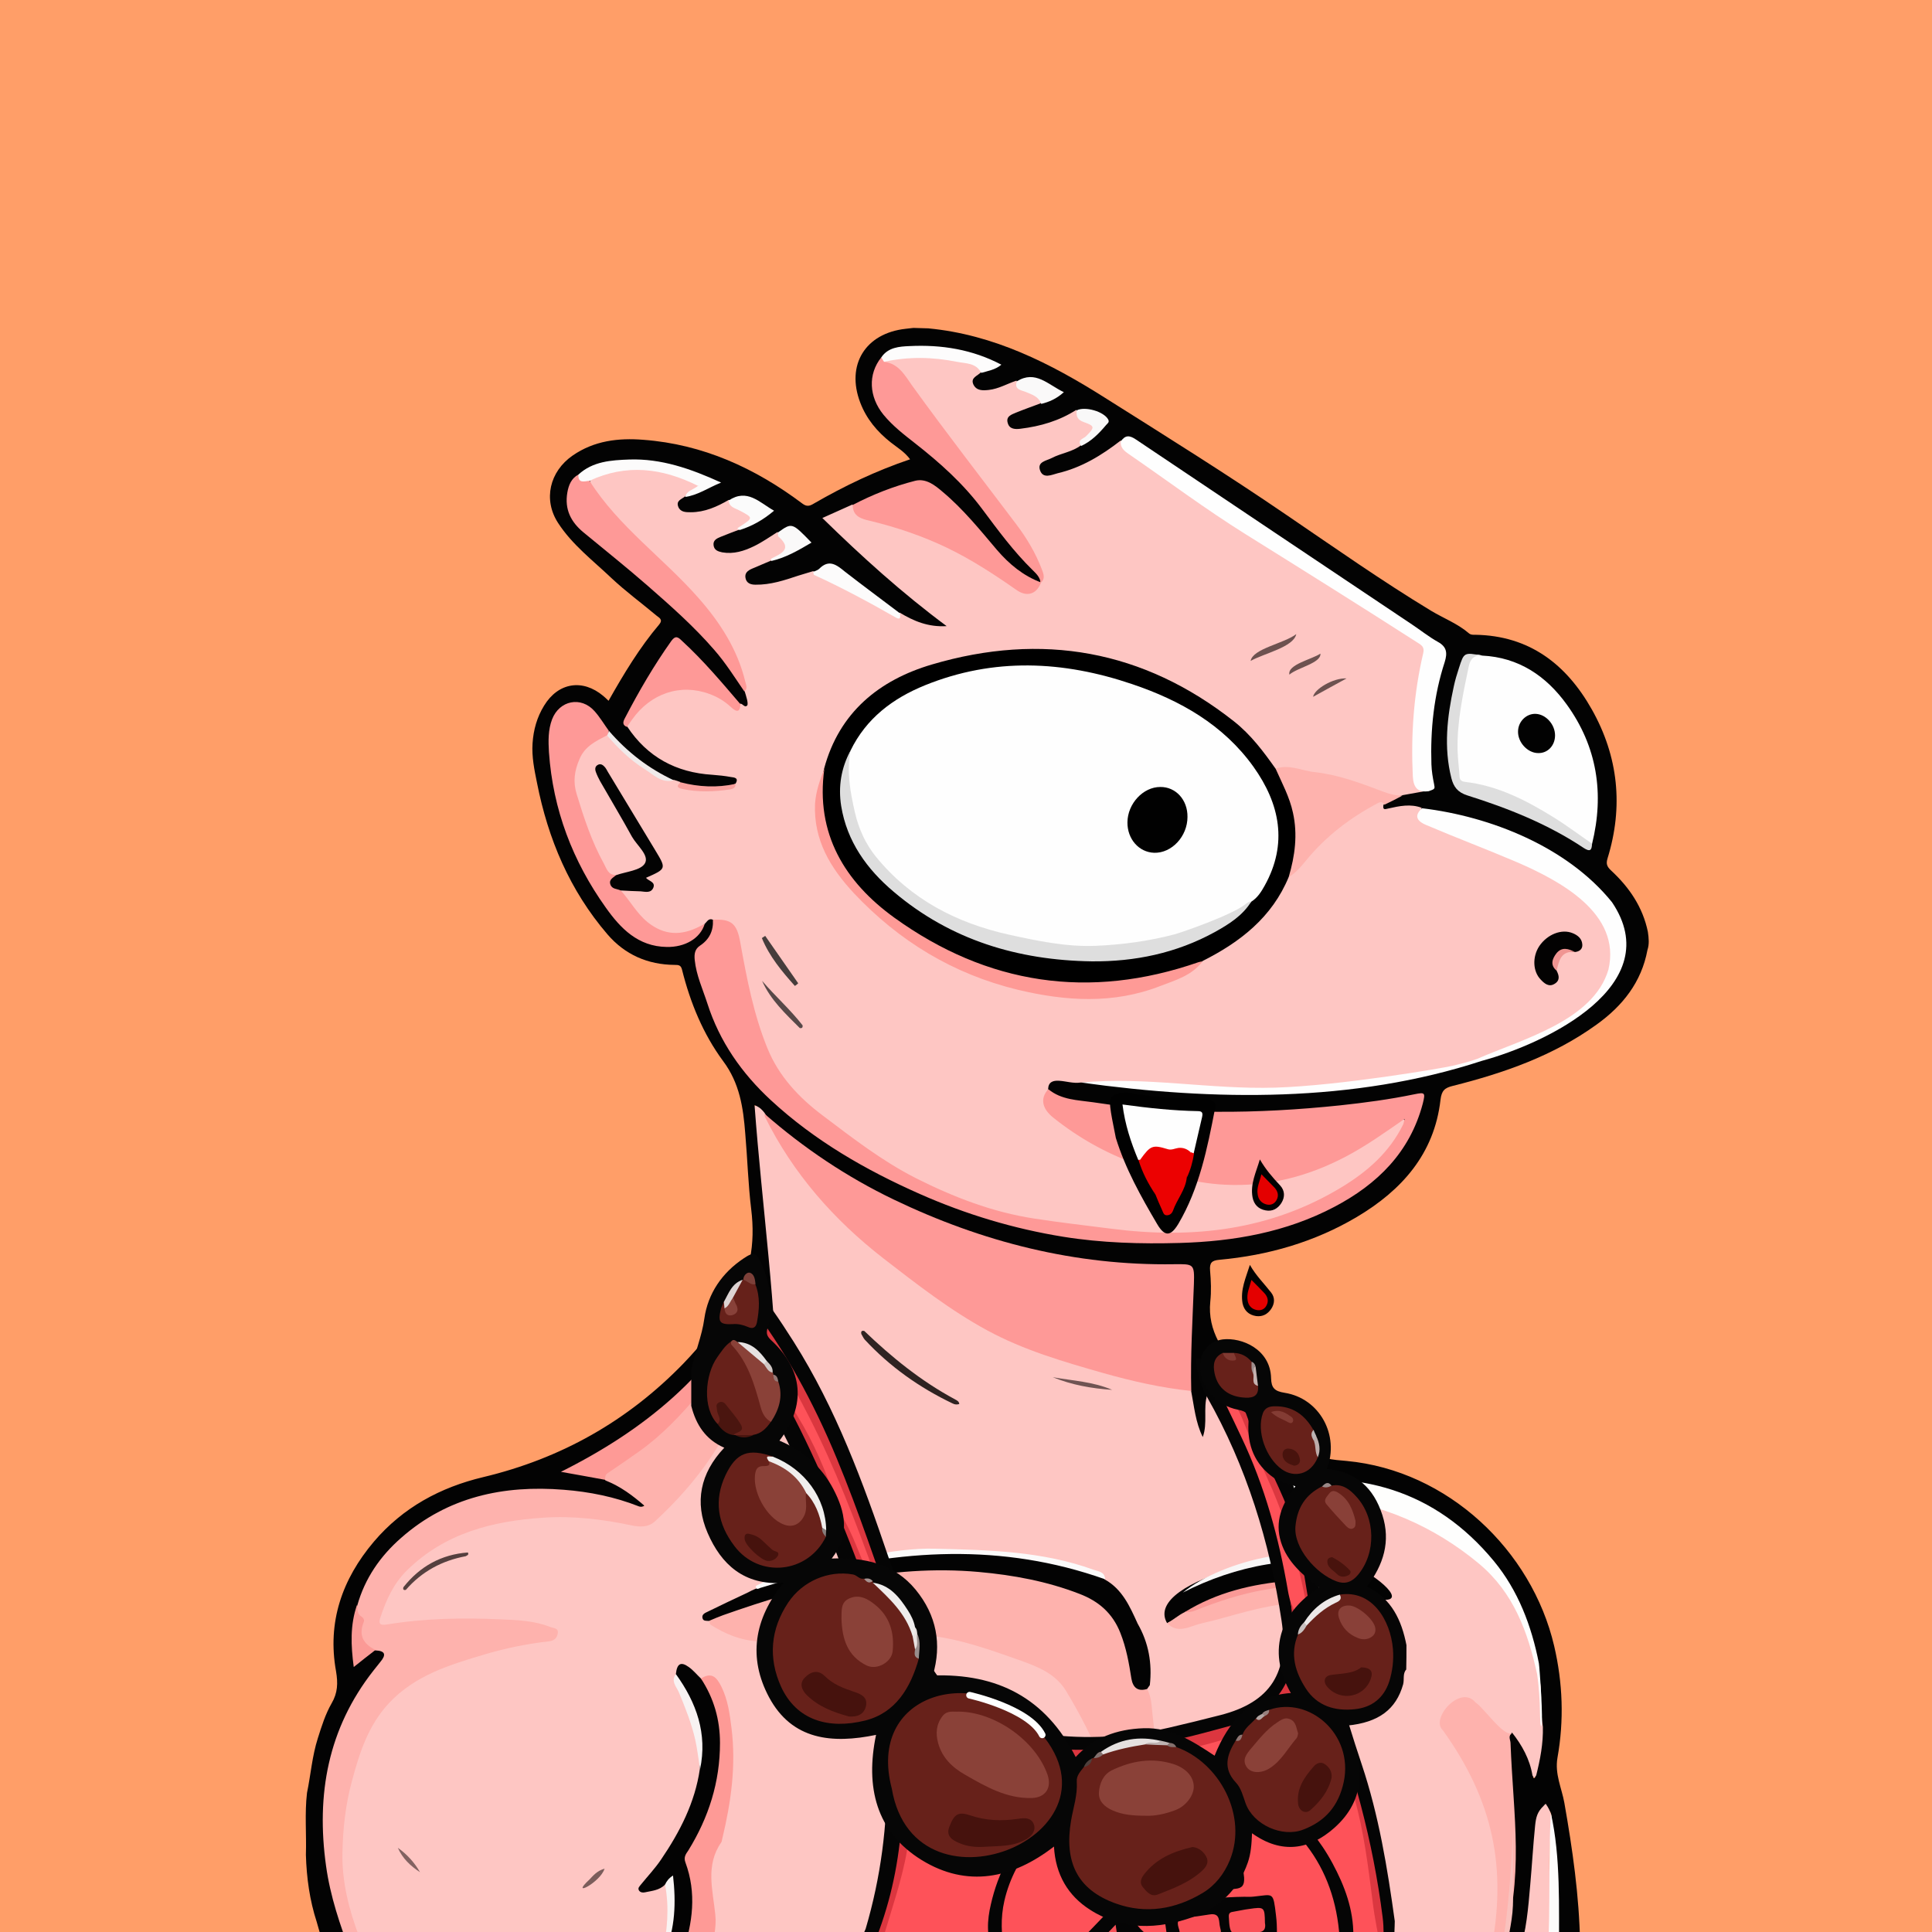 <svg width="872" height="872" viewBox="0 0 872 872" fill="none" xmlns="http://www.w3.org/2000/svg" xmlns:xlink="http://www.w3.org/1999/xlink">
<g id="alpaca">
<g id="background"><rect width="872" height="872" fill="#FF9E68"/></g>
<svg width="872px" height="872px" viewBox="0 0 872 872" version="1.1" xmlns="http://www.w3.org/2000/svg" xmlns:xlink="http://www.w3.org/1999/xlink">
    <title>mask</title>
    <g id="mask" stroke="none" stroke-width="1" fill="none" fill-rule="evenodd">
        <path d="M672.665,881.5 C623.065,881.5 573.465,881.5 523.865,881.5 C524.265,876 525.165,870.4 523.365,865 C522.565,862.4 522.065,859.4 518.365,859.3 C515.365,859.9 516.365,862.3 516.265,864.1 C516.065,870 516.765,876 513.865,881.5 C449.565,881.5 385.365,881.5 321.065,881.5 C319.265,878.8 320.465,875.9 320.865,873.3 C322.065,865.3 320.965,857.4 319.565,849.6 C318.865,845.8 319.265,842.5 320.765,839 C327.965,822.4 330.465,804.9 328.965,786.9 C328.565,782.1 328.765,777.3 327.765,772.5 C327.065,768.9 325.765,765.5 324.265,762.2 C322.765,759 320.565,757.6 317.165,758.4 C314.465,758.1 313.265,755.6 311.165,754.4 C308.665,752.8 306.565,752.5 305.865,756.2 C305.065,758.5 306.165,760.5 307.065,762.4 C312.165,773.8 316.165,785.6 316.765,798.2 C316.765,806.1 313.565,813.1 310.565,820.1 C306.265,830.1 300.765,839.4 293.665,847.6 C292.565,848.9 290.965,850.1 290.965,852.4 C293.265,852.8 295.165,851.9 297.165,851.2 C298.465,850.7 299.865,849.5 301.065,851.5 C303.465,861.7 303.665,871.8 299.065,881.6 C252.465,881.6 205.865,881.6 159.265,881.6 C161.365,878.1 160.865,874.6 159.465,870.9 C155.565,860 152.765,848.7 153.065,837.2 C153.465,820.4 156.265,803.8 162.265,787.9 C169.265,769.5 182.465,757.7 200.565,751.1 C214.665,746 229.065,741.8 243.965,739.8 C245.765,739.6 248.865,739.9 248.965,737.6 C249.165,734.9 245.865,735.2 243.965,734.6 C236.665,732.6 229.165,732.3 221.765,732.1 C206.665,731.6 191.565,732 176.465,734.1 C170.265,735 169.165,733.2 171.165,727 C177.265,708.5 191.165,697.8 208.365,691.2 C225.265,684.8 242.865,681.8 261.265,684 C269.365,685 277.465,685.4 285.465,686.9 C289.465,687.6 292.965,687 296.065,684.1 C312.665,668.9 325.365,651 333.665,630.1 C336.265,623.5 338.165,616.5 339.765,609.5 C340.265,607.6 339.765,604.5 343.365,604.7 C345.665,607 345.365,609.9 345.365,612.7 C345.265,617.6 345.865,622.3 346.965,627 C347.365,628.7 347.765,630.5 349.665,632.3 C349.865,627 350.565,622.5 350.165,617.9 C346.865,586.7 344.465,555.4 341.465,524.1 C340.765,517.2 339.165,510.3 339.665,503.3 C339.765,501.7 339.565,499.6 341.265,498.9 C343.365,498 344.465,500 345.565,501.4 C360.065,532.3 383.065,555.6 410.465,575.1 C420.665,582.4 430.565,589.9 441.265,596.4 C456.865,605.8 474.065,611 491.165,616.3 C504.665,620.5 518.465,623.6 532.465,625.8 C534.365,626.1 536.465,626.2 538.165,627.5 C540.765,632.9 540.665,638.9 542.465,644.8 C543.965,639.7 540.865,634.3 544.365,629.8 C544.965,629.3 545.765,629.3 546.065,630 C548.665,635.3 553.665,637.7 558.565,640.1 C563.965,642.8 569.065,645.7 573.365,649.9 C575.865,652.4 579.465,652.3 582.265,654.1 C583.665,655.3 585.465,656.5 584.765,658.6 C583.965,660.9 581.665,660.7 579.665,661 C575.965,661.4 572.365,662 569.165,663.8 C567.665,664.7 565.865,665.4 565.465,667.7 C567.765,669.2 570.865,667.6 572.865,669.6 C573.165,670.8 572.265,671.4 571.765,672.2 C570.765,673.9 571.665,674.7 573.365,674.8 C574.065,674.9 574.665,674.7 575.365,674.7 C599.465,671.3 621.665,677.4 642.965,688.2 C652.465,693 661.665,698.3 669.565,705.6 C678.465,713.9 685.365,723.5 689.065,735.2 C691.265,742.1 694.765,748.7 695.065,756.2 C696.865,763.9 695.065,772 697.665,779.6 C698.065,787.1 697.165,794.4 694.365,801.4 C693.765,802.1 693.065,802.3 692.265,802.2 C689.965,800.9 689.965,798.3 689.165,796.3 C687.565,791.9 685.665,787.8 682.065,784.6 C679.865,785.3 678.765,783.8 677.565,782.4 C673.965,778 669.765,774.2 665.665,770.3 C662.865,767.6 659.865,766.6 656.365,769.5 C651.465,773.6 650.165,776.8 652.765,781 C657.565,788.6 661.465,796.7 666.165,804.4 C672.065,814 674.365,824.6 675.965,835.6 C677.865,849.1 676.265,862.4 674.965,875.8 C674.765,877.8 674.365,879.9 672.665,881.5 Z" id="origin" fill="#FEC6C3" fill-rule="nonzero"></path>
        <path d="M418.965,148.2 C448.565,151 474.165,164 498.665,179.5 C526.265,196.9 553.865,214.1 580.765,232.5 C602.365,247.2 623.665,262.2 645.965,275.7 C651.665,279.1 657.965,281.5 663.065,285.9 C663.965,286.6 664.865,286.5 665.865,286.5 C690.265,286.9 706.965,299.8 718.465,320.2 C730.465,341.5 732.765,364.1 725.565,387.4 C724.765,390 725.365,391.2 727.165,392.9 C735.365,400.5 741.465,409.4 743.765,420.6 C744.165,423.4 744.465,426.1 743.565,428.8 C740.865,443.3 732.365,454 720.665,462.4 C701.165,476.5 678.865,484.3 655.765,490.1 C652.065,491 650.665,492.2 650.165,496.4 C647.365,520.9 632.565,537.3 612.365,549.3 C593.265,560.6 572.365,566.6 550.365,568.6 C546.965,568.9 545.865,569.9 546.165,573.5 C546.565,578.1 546.765,582.8 546.265,587.4 C544.865,600.9 552.465,610.6 560.165,619.8 C569.765,631.3 580.665,641.6 590.365,653 C595.265,658.8 601.665,658.8 607.865,659.4 C653.465,663.7 691.365,699.7 701.465,742.9 C705.365,759.6 705.965,776.5 702.965,793.3 C701.665,800.7 704.865,807 706.065,813.7 C709.765,834.7 712.765,855.7 713.165,877 C713.165,878.5 713.465,880 712.465,881.3 C709.465,881.3 706.465,881.3 703.465,881.3 C702.265,880 701.965,878.4 701.965,876.7 C702.165,859.1 700.865,841.6 700.065,824 C699.465,821.3 701.865,817.5 697.265,816.2 C694.565,818.9 694.165,822.3 693.865,825.8 C692.465,840.2 692.065,854.7 689.665,868.9 C688.965,873.2 689.465,878 685.465,881.2 C683.465,881.2 681.465,881.2 679.465,881.2 C678.365,879.9 678.265,878.5 678.665,877 C680.565,870.1 680.865,862.9 681.565,855.8 C682.765,845.3 682.065,834.9 682.065,824.4 C681.965,813.3 681.165,802.2 680.165,791.1 C679.865,787.8 679.665,784.5 682.465,782 C686.965,787.7 690.465,794 691.665,801.3 C692.065,801.7 692.065,802.7 692.365,802.6 C692.865,802.5 692.965,801.7 693.365,801.3 C695.165,794.1 696.565,786.9 696.365,779.4 C695.765,775 695.365,770.6 695.565,766.2 C695.465,764 695.565,761.8 695.165,759.7 C694.565,756.9 694.665,756.6 694.165,755.1 C692.665,745.9 691.065,740.1 688.465,733.1 C674.765,697.1 648.665,676.1 610.665,669.8 C599.565,668 588.465,669.2 577.465,670.1 C575.865,670.2 574.165,670.9 572.665,669.6 C570.165,669.6 567.765,669.7 565.265,669.7 C564.365,669.7 563.165,669.8 562.765,668.7 C562.265,667.4 563.065,666.5 563.965,665.7 C568.265,661.7 573.565,660.1 579.165,659.5 C580.965,659.3 582.665,659.1 584.765,658.9 C584.265,656.7 582.765,655.7 581.465,654.5 C570.865,646.3 562.965,635.5 553.665,626 C551.865,624.1 550.365,621.9 548.065,620.4 C546.165,623.4 547.065,627 544.865,629.5 C542.965,635.7 545.165,642.2 542.865,648.6 C539.565,642 538.965,634.7 537.565,627.5 C536.865,626.5 536.465,625.4 536.465,624.2 C536.565,612.9 535.665,601.6 537.065,590.3 C537.665,585.5 537.165,580.7 537.465,575.8 C537.665,572.5 536.365,571.5 533.065,571.7 C518.865,572.4 504.865,570.9 490.865,569.2 C468.765,566.5 447.565,560.5 426.765,552.6 C401.265,542.9 377.565,529.9 355.965,513.2 C351.865,510 347.765,506.9 345.065,502.3 C344.065,501 343.065,499.8 340.565,498.8 C343.965,544.8 350.565,590.1 350.965,635.8 C346.165,631.1 344.765,625.3 344.465,619.2 C344.165,614.2 343.565,609.3 343.165,604.4 C340.965,602 342.265,598.8 341.365,596.1 C340.965,591.9 340.465,587.8 340.465,585.7 C322.665,620.6 292.665,644.8 257.465,663.3 C262.465,664 268.065,665.2 273.665,666.6 C279.365,668.3 283.965,671.9 288.765,675.2 C290.065,676.1 291.865,677.3 291.065,679.1 C290.165,680.9 288.165,680.3 286.565,679.8 C281.065,677.9 275.265,676.9 269.665,675.6 C245.265,669.7 221.565,672.1 199.065,682.7 C181.265,691.2 168.765,705.2 162.365,724.2 C160.265,731.1 159.765,739.6 160.965,749 C163.765,747 166.265,744.5 169.665,743.5 C174.365,744.5 175.265,746.3 172.765,750.2 C169.765,754.8 166.065,758.9 163.065,763.4 C153.765,777.5 149.965,793.3 147.765,809.8 C144.765,832 149.665,853 157.165,873.6 C158.065,876 159.965,878.3 158.465,881.1 C155.465,881.1 152.465,881.1 149.465,881.1 C145.165,877.6 144.465,872.3 142.965,867.5 C139.765,857.7 138.365,847.5 138.065,837.2 C138.365,827.9 137.465,818.5 138.565,809.2 C140.265,801 140.865,792.6 143.465,784.5 C145.165,779.1 146.865,773.7 149.665,768.8 C152.465,764 152.565,759.7 151.665,754.3 C147.665,732.2 154.365,712.8 168.765,695.8 C181.865,680.4 198.765,671.3 218.065,666.7 C253.265,658.3 283.365,641.3 308.465,615.4 C316.265,607.3 323.265,598.5 329.665,589.1 C338.665,575.8 340.965,561.5 339.065,545.9 C337.665,534.5 337.365,523 336.365,511.6 C335.465,500 333.865,488.9 326.365,478.9 C317.365,466.7 311.565,452.6 307.865,437.8 C307.365,435.6 306.365,435.5 304.465,435.5 C292.365,435.4 282.065,430.9 274.165,421.7 C257.165,401.9 247.365,378.7 242.365,353.3 C241.165,347.4 239.965,341.6 240.365,335.5 C240.765,329.4 242.365,323.7 245.565,318.5 C251.965,308 262.965,306.3 272.265,314.1 C272.965,314.7 273.765,315.4 274.665,316.3 C281.565,304.1 288.665,292.3 297.565,281.8 C299.365,279.6 297.465,278.8 296.365,277.9 C289.565,272.2 282.465,267 276.065,261 C267.665,253 258.265,245.9 251.865,236 C245.065,225.5 248.065,212.8 258.465,205.6 C268.165,198.9 279.065,197.6 290.365,198.5 C317.265,200.5 340.865,211.3 362.165,227.3 C364.265,228.9 365.665,228.3 367.465,227.2 C381.165,219.3 395.365,212.5 410.765,207.3 C408.265,203.9 404.965,202 402.065,199.7 C395.965,194.9 391.065,189.1 388.265,181.7 C381.765,164.7 390.565,150.4 408.765,148.4 C409.965,148.3 411.065,148.1 412.265,148 C415.765,148.1 414.765,148.1 418.965,148.2 Z" id="origin" fill="#030303" fill-rule="nonzero"></path>
        <path d="M342.165,595.7 C342.665,600.1 342.665,601.1 343.065,604.8 C340.065,610.8 339.365,617.4 337.365,623.7 C329.465,648.8 314.665,669.1 295.565,686.7 C292.465,689.5 288.665,689.2 285.165,688.5 C271.965,685.7 258.565,684.1 245.265,685 C222.465,686.5 200.765,691.9 183.665,708.8 C177.665,714.7 174.365,722 171.765,729.8 C170.865,732.4 170.965,733.8 174.665,733.2 C191.765,730.4 209.065,730.1 226.265,730.9 C233.565,731.2 241.165,731.5 248.265,734.3 C249.665,734.9 252.065,734.7 251.765,737 C251.565,739 250.365,740.5 247.865,740.8 C237.965,741.9 228.265,743.9 218.765,746.7 C203.065,751.4 187.465,756 175.565,768.7 C166.165,778.8 162.265,791.1 158.865,803.8 C155.965,814.4 154.765,825.3 154.565,836.2 C154.265,849.2 157.465,861.8 162.065,874 C163.465,877.7 163.565,880.3 159.365,881.7 C159.065,881.7 158.665,881.7 158.365,881.7 C153.465,868.9 149.065,855.9 147.165,842.2 C142.665,810 147.965,780.2 168.565,754 C169.565,752.7 170.665,751.4 171.665,750.1 C174.365,746.9 173.965,745.1 169.465,744.9 C163.665,743.6 161.365,741.3 162.365,736 C163.065,731.9 159.565,728.5 161.265,724.6 C164.665,712.4 171.665,702.3 181.065,694.1 C202.065,675.6 227.265,670.2 254.465,672.4 C266.065,673.3 277.465,675.6 288.365,679.9 C289.065,680.2 289.965,680.1 290.965,679.7 C285.565,675 279.965,670.8 273.265,668.2 C271.665,665.7 273.565,664.7 275.165,663.5 C281.265,658.6 287.965,654.7 294.165,649.9 C307.465,639.8 316.965,626.4 325.965,612.6 C328.765,608.3 330.765,603.5 336.265,601.6 C337.565,601.2 337.965,599.7 338.765,598.6 C339.465,597 339.965,595.1 342.165,595.7 Z" id="origin" fill="#FEB2AD" fill-rule="nonzero"></path>
        <path d="M682.665,782.2 C680.465,783.3 681.665,785.1 681.765,786.6 C683.065,821.3 688.165,845.4 677.765,881.5 C676.065,881.5 674.465,881.5 672.765,881.5 C680.465,843.2 673.965,812.7 651.265,781 C645.365,775.7 659.265,760.1 665.965,768.4 C669.865,770.9 678.865,784.4 682.665,782.2 Z" id="origin" fill="#FEB2AD" fill-rule="nonzero"></path>
        <path d="M300.165,850.6 C297.665,853.2 294.265,853.4 291.065,854.1 C290.165,854.3 288.965,854.2 288.365,853.2 C287.765,852.1 288.665,851.4 289.265,850.6 C292.265,846.9 295.665,843.3 298.365,839.3 C306.865,826.8 313.665,813.6 315.865,798.5 C315.365,794.1 316.165,789.6 315.665,785.2 C314.665,776.6 311.765,768.8 307.365,761.4 C306.265,759.6 304.765,757.9 305.065,755.5 C305.565,750.9 307.265,749.8 310.865,752.4 C312.865,753.8 314.465,755.8 316.265,757.5 C321.065,760.9 322.665,766.3 324.165,771.5 C328.865,787.7 325.865,803.5 320.265,818.9 C318.365,824.2 315.965,829.4 312.765,834.1 C310.765,837 310.865,839.8 311.765,843.1 C314.765,854.5 313.865,865.8 311.065,877.1 C310.565,878.9 309.865,880.6 308.065,881.5 C305.365,881.5 302.765,881.5 300.065,881.5 C302.065,872.1 303.265,862.7 302.765,853.1 C302.765,851.1 302.665,849.7 300.165,850.6 Z" id="origin" fill="#030303" fill-rule="nonzero"></path>
        <path d="M308.065,881.5 C312.665,868 314.465,854.4 309.365,840.6 C308.465,838.2 309.565,836.8 310.665,835.2 C319.865,820.3 324.965,804.3 324.965,786.7 C324.965,776.1 322.165,766.4 316.365,757.6 C321.265,754.5 323.465,757 325.665,761.4 C328.565,767.4 329.365,773.6 330.165,780 C332.265,796.9 329.965,813.3 326.065,829.6 C325.865,830.2 325.865,831 325.565,831.5 C318.265,841.9 321.765,853.2 322.865,864.3 C323.465,870 321.865,875.8 321.065,881.5 C316.765,881.5 312.465,881.5 308.065,881.5 Z" id="origin" fill="#FE9A96" fill-rule="nonzero"></path>
        <path d="M685.665,881.5 C688.965,871.5 689.765,861.1 690.665,850.7 C691.465,841.8 691.965,832.9 692.865,824 C693.265,820.3 693.765,817.9 696.665,815.1 C696.765,815 697.565,814.1 697.665,814.1 C697.665,814.1 697.665,814.1 697.765,814.3 C700.065,817.6 700.665,820.1 700.365,825.1 C697.865,841.3 700.565,857.6 700.165,873.9 C700.065,876.5 700.565,879.3 698.665,881.5 C694.365,881.5 690.065,881.5 685.665,881.5 Z" id="origin" fill="#FEC6C3" fill-rule="nonzero"></path>
        <path d="M698.665,881.5 C699.765,861.9 698.865,838.2 699.965,818.3 C704.465,838.2 703.565,860.8 703.665,881.5 C701.965,881.5 700.365,881.5 698.665,881.5 Z" id="origin" fill="#FDFCFB" fill-rule="nonzero"></path>
        <path d="M513.865,881.5 C514.565,874.5 514.865,867.4 514.765,860.3 C514.765,859.2 514.065,857.9 515.365,857.1 C516.965,856.2 517.465,858.3 518.665,858.5 C519.465,858.6 520.265,859 520.765,859.6 C524.865,864 525.365,876.3 521.765,881.4 C519.165,881.5 516.565,881.5 513.865,881.5 Z" id="origin" fill="#030303" fill-rule="nonzero"></path>
        <path d="M300.165,850.6 C300.865,849.1 301.765,847.8 303.765,846.5 C305.165,858.7 304.765,870.3 300.065,881.4 C299.765,881.4 299.365,881.4 299.065,881.4 C301.165,871.3 302.165,861 300.165,850.6 Z" id="origin" fill="#F9F4F3" fill-rule="nonzero"></path>
        <path d="M677.665,881.5 C680.665,863 682.165,844.4 682.865,825.7 C682.865,836.1 682.865,846.5 682.865,856.9 C683.165,865.3 680.765,873.3 679.665,881.6 C679.065,881.5 678.365,881.5 677.665,881.5 Z" id="origin" fill="#F9C1BD" fill-rule="nonzero"></path>
        <path d="M521.865,881.5 C523.265,873.5 524.365,865.6 518.765,858.6 C521.665,856.8 522.865,859.6 523.365,861.1 C525.565,867.8 527.865,874.6 523.865,881.6 C523.165,881.5 522.565,881.5 521.865,881.5 Z" id="origin" fill="#F9F5F5" fill-rule="nonzero"></path>
        <path d="M345.065,502.7 C362.765,518.2 382.165,531.2 403.365,541.4 C443.365,560.6 485.365,571.3 529.965,570.6 C538.765,570.5 539.165,570.4 538.865,579.5 C538.265,595.6 537.265,611.7 537.665,627.8 C524.165,626.4 510.965,623.4 497.865,619.7 C479.965,614.6 462.065,609.4 445.665,600.5 C428.865,591.4 413.765,579.6 398.765,568 C376.365,550.6 357.965,529.7 345.265,504.1 C345.065,503.7 345.165,503.1 345.065,502.7 Z" id="origin" fill="#FE9997" fill-rule="nonzero"></path>
        <path d="M517.765,762.3 C519.765,766.1 519.765,770.1 520.165,773.7 C520.865,779.3 521.265,784.9 521.665,790.5 C522.965,806.5 523.165,822.7 522.865,838.8 C522.865,839.3 522.965,839.8 522.865,840.3 C521.965,843.7 522.265,848.7 517.865,849 C514.165,849.2 514.265,844.4 513.465,841.5 C508.865,825.6 503.165,810.1 497.065,794.7 C492.665,783.7 487.265,773.3 481.165,763.2 C476.565,755.6 468.765,752.4 460.965,749.6 C447.365,744.8 433.665,739.8 419.365,738.2 C409.265,737.1 399.065,735.9 388.665,737.3 C379.365,738.6 369.865,739 360.465,739.6 C354.365,739.9 348.265,741.1 342.165,740.8 C334.265,740.4 327.365,737.5 320.865,733.4 C320.365,733.1 320.265,732.3 320.065,731.7 C320.365,729.1 322.665,729 324.465,728.3 C348.865,719.2 373.865,712.4 399.765,709 C428.265,705.3 456.065,707.9 483.565,716.5 C501.565,722.1 508.865,735.2 511.265,752.4 C511.865,756.9 512.865,760.7 517.765,762.3 Z" id="origin" fill="#FEB2AD" fill-rule="nonzero"></path>
        <path d="M517.765,762.3 C513.565,763.6 511.365,761.7 510.665,757.7 C509.565,750.7 508.365,743.8 505.665,737 C502.165,728.1 495.865,722.7 487.265,719.4 C472.565,713.7 457.365,710.9 441.765,709.5 C401.565,705.9 363.765,715.8 326.365,729 C324.165,729.8 322.065,730.7 319.965,731.6 C318.865,731.5 317.365,731.8 317.065,730.3 C316.665,728.7 318.165,728 319.265,727.5 C325.165,724.6 331.065,721.8 337.065,719 C340.665,717.1 341.465,717 343.665,715.9 C361.365,708.8 379.765,705 398.565,702.7 C403.865,702.1 409.065,701.2 414.365,700.9 C434.065,699.9 453.765,700.4 473.165,704.4 C479.965,705.8 486.665,707.6 493.265,709.6 C495.365,710.3 497.365,711.1 498.665,712.9 C506.565,717.3 509.965,725.1 513.465,732.8 C518.465,741.5 520.065,750.8 518.965,760.6 C518.565,761.1 518.165,761.7 517.765,762.3 Z" id="origin" fill="#030303" fill-rule="nonzero"></path>
        <path d="M572.665,669.8 C612.865,662.8 647.665,672.4 674.265,704.6 C685.165,717.8 691.265,733.8 694.565,750.7 C694.865,752.3 696.665,777.1 695.665,779.1 C694.665,779.1 695.665,768.1 693.765,755.6 C689.565,736.5 683.165,718.8 667.465,705.7 C646.865,688.6 623.365,678.7 596.765,675.5 C589.365,674.6 582.265,674.8 575.065,676.1 C572.765,676.5 570.465,677.1 569.565,674.6 C568.665,672.1 570.865,670.9 572.665,669.8 Z" id="origin" fill="#FEFEFD" fill-rule="nonzero"></path>
        <path d="M611.665,706.8 C624.665,713.1 637.665,725.8 618.665,721 C589.365,705.7 554.065,718.3 526.765,732.6 C515.065,712.6 592.465,695.2 611.665,706.8 Z" id="origin" fill="#030303" fill-rule="nonzero"></path>
        <path d="M526.765,732.6 C529.665,731.1 531.665,729.1 534.765,727.6 C545.965,723.1 557.165,718.5 569.265,716.4 C586.565,713.4 603.565,713 619.965,720.6 C621.065,721.2 622.065,721.9 623.165,722.5 C621.965,729.5 621.865,729.4 614.165,727.7 C605.465,725.8 596.765,723.7 587.765,723.6 C574.165,723.5 561.365,727.8 548.465,731.2 C545.065,732.1 541.665,732.7 538.365,733.9 C534.265,735.4 530.265,736.3 526.765,732.6 Z" id="origin" fill="#FEB2AD" fill-rule="nonzero"></path>
        <path d="M498.765,712.8 C452.365,696.3 405.865,699.2 359.365,711.9 C353.965,713.4 348.565,715.1 343.165,716.7 C342.165,717.2 341.065,717.6 341.165,715.8 C357.065,707.3 374.765,705 392.165,702 C402.065,700.3 412.265,698.7 422.165,699 C446.265,699.6 470.465,700.1 493.565,708.5 C495.865,709.3 498.665,709.4 498.765,712.8 Z" id="origin" fill="#FBFAFA" fill-rule="nonzero"></path>
        <path d="M544.965,629.7 C544.965,625.7 545.865,621.9 547.565,617.7 C558.965,630.2 570.265,642.4 581.465,654.6 C576.665,653 575.465,652.4 569.665,650 C561.465,645.5 545.665,633.4 544.965,629.7 Z" id="origin" fill="#FD9996" fill-rule="nonzero"></path>
        <path d="M611.665,706.8 C585.265,701.1 557.665,706.6 533.865,718.8 C551.865,704 593.865,694.3 611.665,706.8 Z" id="origin" fill="#F8F6F6" fill-rule="nonzero"></path>
        <path d="M390.065,600.7 C402.465,612.6 415.765,623.4 431.065,631.6 C431.965,632.1 432.865,632.5 432.965,633.7 C431.965,634 431.065,634 430.065,633.5 C414.965,626.3 401.565,616.8 390.265,604.6 C389.665,603.9 389.265,602.9 388.765,602.1 C388.465,600.8 389.065,600.5 390.065,600.7 Z" id="origin" fill="#2F2322" fill-rule="nonzero"></path>
        <path d="M305.065,755.6 C314.365,768.5 319.365,782.5 315.965,798.6 C315.265,794.1 314.765,789.6 313.765,785.1 C312.065,777.7 309.265,770.7 306.365,763.7 C305.265,761.3 302.665,758.7 305.065,755.6 Z" id="origin" fill="#F8F2F2" fill-rule="nonzero"></path>
        <path d="M182.065,716.4 C189.465,707 199.165,701.6 211.165,700.7 C211.765,701.8 210.865,702 210.165,702.4 C199.465,704.4 190.365,709.3 183.165,717.6 C182.265,717.8 181.765,717.5 182.065,716.4 Z" id="origin" fill="#55403F" fill-rule="nonzero"></path>
        <path d="M475.165,621.6 C484.165,623.2 493.365,623.6 501.965,627.3 C492.765,626.7 483.765,625.1 475.165,621.6 Z" id="origin" fill="#705453" fill-rule="nonzero"></path>
        <path d="M189.565,845 C185.265,842.2 181.665,838.8 179.565,834 C183.665,836.9 187.065,840.6 189.565,845 Z" id="origin" fill="#826261" fill-rule="nonzero"></path>
        <path d="M526.665,808.7 C526.265,801.2 526.265,793.7 524.165,786.4 C524.265,804.3 527.065,850.1 526.665,808.7 Z" id="origin" fill="#916D6B" fill-rule="nonzero"></path>
        <path d="M266.065,848.3 C256.765,856.9 271.065,849.6 272.865,843.4 C269.465,844.4 267.765,846.5 266.065,848.3 Z" id="origin" fill="#7B5D5B" fill-rule="nonzero"></path>
        <path d="M321.765,415.1 C319.765,414.3 319.165,416 318.065,417 C312.865,422.4 304.165,424.1 296.965,420.6 C288.965,416.7 283.565,410.1 279.765,402.2 C282.465,399.7 285.665,401 288.765,401.1 C291.065,401.2 293.765,401.7 291.665,397.9 C290.165,395.3 292.365,394.8 293.865,393.9 C297.965,391.5 298.365,390.5 295.865,386.5 C288.265,374 280.365,361.7 273.165,349 C272.765,348.3 272.365,347.5 271.165,347.7 C270.365,349.8 271.765,351.5 272.665,353.1 C278.165,363.6 284.465,373.5 290.465,383.7 C293.965,389.5 293.565,390.7 287.265,393.2 C284.165,394.4 281.165,395.8 277.765,396 C274.765,396 273.465,393.8 272.165,391.6 C265.565,380.2 261.165,367.8 258.265,355 C256.065,345.4 262.865,335.4 273.465,331.3 C275.865,331.2 276.765,333.2 278.065,334.6 C284.665,341.8 292.365,347.6 301.365,351.5 C302.265,351.9 303.165,352.4 304.165,352 C305.165,352.3 306.165,352.6 307.165,353 C307.165,353.7 306.765,354.2 306.265,354.6 C314.865,355.3 323.565,357.9 331.965,353.7 C333.665,351 331.265,350.9 329.865,350.7 C327.165,350.2 324.265,349.9 321.565,349.7 C305.165,348.7 292.165,341.7 283.065,327.9 C282.565,326.2 283.565,325 284.365,323.8 C294.265,309 313.465,305.5 328.065,315.8 C329.965,317.1 331.565,319.1 334.165,317.6 C335.265,317.6 336.065,319.5 337.165,318.5 C337.665,318.1 337.365,316.6 337.165,315.7 C336.865,314.4 336.465,313.2 336.065,311.9 C335.565,307.1 334.365,302.4 332.265,298 C327.065,287 320.865,276.6 312.065,267.9 C298.965,254.9 285.965,241.8 272.865,228.7 C269.265,225.1 266.665,221 266.065,215.8 C267.165,214.1 268.865,213.6 270.665,213.1 C284.365,209.1 297.765,209.5 310.865,215.6 C312.565,216.4 315.065,216.8 315.065,219.2 C315.065,221.6 312.465,221.9 310.865,222.8 C310.265,223.1 309.665,223.4 309.265,224 C307.765,225.3 304.965,225.9 306.165,228.8 C307.165,231.2 309.565,231.2 311.765,231.2 C318.065,231.2 323.665,228.7 328.965,225.6 C331.165,227 333.265,228.6 335.665,229.8 C340.565,232.3 340.565,234.3 335.865,237.4 C335.165,237.8 334.265,237.9 334.065,238.9 C331.165,240 328.165,241.1 325.265,242.3 C323.565,243 321.765,243.8 322.065,246.1 C322.365,248.4 324.165,248.9 325.965,249.3 C331.165,250.2 335.865,248.7 340.365,246.5 C344.065,244.7 347.465,242.3 350.965,240.1 C357.365,247.7 357.365,247.7 348.065,253 C345.165,254.2 342.265,255.5 339.365,256.7 C337.565,257.5 336.065,258.6 336.465,260.8 C336.865,263.2 338.765,263.9 340.965,263.9 C347.765,264 354.065,261.9 360.365,259.8 C362.565,259.1 364.765,258.5 366.965,257.8 C379.565,263.1 391.365,270 403.465,276.4 C404.265,276.8 405.165,278.3 406.065,276.5 C412.365,280.3 418.865,283.1 427.265,282.6 C407.065,267.6 389.065,251.3 371.165,233.8 C375.665,231.8 380.265,229.7 384.765,227.7 C388.665,234.4 395.865,234.3 401.965,236 C422.065,241.7 440.065,251.7 457.165,263.3 C463.165,267.4 463.965,267.4 469.665,262.7 L469.565,262.8 C470.665,258.8 468.465,255.6 466.865,252.3 C460.465,239.4 451.265,228.4 442.465,217.1 C434.065,206.3 425.865,195.4 417.965,184.3 C413.965,178.7 409.765,173.4 405.465,168.1 C404.165,166.5 402.465,165.6 400.565,164.9 C399.365,164.5 397.665,163.9 399.565,162.2 C408.865,158.9 418.365,159.7 427.865,161 C431.965,161.6 436.065,161.9 439.865,163.7 C441.665,164.5 443.765,165.2 442.765,168 C441.265,169.7 437.865,170.4 439.365,173.6 C440.765,176.4 443.565,176.3 446.265,176 C450.765,175.5 454.565,173.2 458.765,171.8 C460.565,174.9 463.765,175.8 466.765,177 C469.065,177.9 470.865,179 469.765,182 C466.065,183.4 462.365,184.7 458.665,186.2 C456.565,187.1 453.865,187.9 454.865,191 C455.665,193.8 458.365,193.8 460.665,193.5 C469.665,192.4 478.165,189.9 485.765,185 C487.165,187 488.565,188.9 491.065,189.8 C494.565,191.1 494.365,193.2 492.265,195.8 C490.865,197.6 488.565,198.6 487.865,201 C483.965,204 478.965,204.5 474.765,206.7 C472.265,208 467.965,208.4 469.465,212.4 C470.865,216.2 474.665,214.3 477.365,213.6 C488.065,211.1 497.265,205.5 505.865,198.8 C510.665,205.2 518.065,208.4 524.265,213.1 C550.565,232.9 578.965,249.7 606.965,267 C618.265,274 629.065,281.9 640.465,288.7 C643.165,290.3 644.065,292.4 643.265,295.4 C639.665,309.7 639.165,324.3 638.265,338.9 C637.965,343.2 639.065,347.5 639.165,351.8 C639.265,355.4 642.965,355 644.765,356.8 C640.865,357.5 636.965,358.2 633.065,358.9 C629.165,360.4 625.565,359.2 621.965,357.7 C608.865,352.2 595.065,349.5 581.065,347.6 C579.365,347.4 577.765,347.6 576.065,347.5 C574.465,347.3 573.465,346.1 572.565,344.9 C551.765,316.2 522.465,302.3 488.465,296.3 C468.165,292.7 448.065,293.3 428.165,298.7 C401.965,305.9 380.965,319.3 372.965,347.2 C365.465,365.7 369.565,381.9 382.065,396.8 C394.265,411.2 408.365,423.3 424.965,432.1 C441.865,441.1 460.065,446.2 479.065,448.6 C499.065,451 517.765,447.5 535.465,437.9 C537.665,436.7 539.865,435.5 541.365,433.4 C542.965,431.6 545.065,430.7 547.165,429.6 C561.365,422.2 572.665,411.8 579.465,397 C579.765,396.2 580.265,395.5 580.865,394.9 C588.665,387.9 594.665,379.2 603.165,372.8 C608.665,368.6 614.265,364.8 620.365,361.9 C621.865,361.2 626.565,359.9 624.665,363 C624.665,363.3 624.465,362.8 624.365,363.6 C624.065,365.9 625.465,365.1 626.665,364.9 C631.565,363.8 636.665,362.7 641.665,364.6 C640.365,368.5 642.565,370.5 645.765,371.9 C652.365,374.7 659.165,376.9 665.765,379.6 C678.865,384.9 691.865,390.4 704.165,397.5 C711.165,401.6 716.965,407.2 722.065,413.3 C730.365,423.1 729.465,440.3 720.665,449.7 C713.165,457.8 703.665,462.9 693.865,467.6 C684.965,471.8 675.965,475.6 666.665,478.7 C662.565,479.9 658.565,481.5 654.365,482.4 C635.765,486.8 616.865,489.4 597.965,491.5 C582.965,493.2 567.865,492.8 552.665,492.4 C539.365,492.1 526.165,491.1 512.965,490.1 C504.565,489.5 496.165,488.6 487.765,488.6 C484.465,489.1 481.265,488 478.065,487.8 C475.165,487.6 473.165,488.4 473.065,491.6 C471.165,497.4 473.365,501.2 478.065,504.8 C499.165,520.9 523.165,529.8 549.165,533 C567.165,535.2 584.565,531.4 601.065,523.6 C610.865,518.9 619.965,513.1 628.865,506.9 C630.265,505.9 631.965,503.7 633.565,505.2 C635.365,506.8 633.665,508.9 632.765,510.6 C627.165,521.8 617.865,529.3 607.765,535.8 C588.365,548.4 566.765,554.4 543.965,557.2 C529.065,559 514.465,556.1 499.765,555.5 C487.065,555 474.665,552.7 462.265,550.4 C435.565,545.5 411.765,534 389.665,518.6 C380.265,512 370.965,505.2 362.465,497.5 C349.465,485.8 342.465,470.7 338.965,453.9 C336.865,443.8 333.665,434 332.465,423.7 C331.965,419.7 329.665,417 325.465,416.3 C324.165,416.2 322.865,416 321.765,415.1 Z" id="origin" fill="#FEC6C3" fill-rule="nonzero"></path>
        <path d="M321.765,415.1 C330.365,414.7 332.665,417 334.165,425.6 C337.065,441.7 340.165,457.9 346.365,473.1 C351.465,485.7 360.565,495.4 371.365,503.5 C384.865,513.7 398.265,524.1 413.465,531.8 C430.365,540.3 447.865,547.1 466.865,550 C478.465,551.8 490.065,553.1 501.765,554.6 C538.465,559.3 573.565,555.3 605.765,535.7 C617.265,528.7 627.165,520 633.265,507.6 C633.565,507.1 633.565,506.4 633.965,505 C624.865,511.3 616.465,517.3 607.265,522.1 C590.165,531.1 572.065,535.7 552.665,534.7 C538.465,534 524.965,529.8 511.765,525 C498.665,520.2 486.465,513.3 475.465,504.5 C470.265,500.4 469.365,495.7 473.165,491.6 C479.065,496.5 486.465,496.5 493.365,497.5 C530.465,503.2 567.565,502.8 604.865,498.9 C616.065,497.7 627.265,496.2 638.365,493.9 C643.265,492.9 643.365,493.2 642.165,498.1 C636.365,520.1 621.665,534.5 602.265,544.7 C580.465,556.2 556.865,560.3 532.565,561 C514.965,561.5 497.165,561 479.865,558.2 C457.565,554.6 435.965,548.1 415.165,538.9 C390.765,528.1 367.765,514.9 347.965,496.6 C334.765,484.4 324.765,470.1 319.265,452.9 C317.165,446.4 314.265,440.2 313.565,433.3 C313.265,430.5 313.665,428.3 315.965,426.8 C320.165,424 322.065,420.1 321.765,415.1 Z" id="origin" fill="#FE9997" fill-rule="nonzero"></path>
        <path d="M668.965,295.9 C685.465,296.7 697.865,305.1 707.165,318 C720.865,337 724.165,358.2 718.565,380.9 C715.765,382.3 714.265,379.8 712.565,378.5 C700.165,369.1 686.965,361.2 671.965,356.6 C668.965,355.7 665.965,354.6 662.765,354.4 C658.765,354.1 657.765,351.9 657.165,348.3 C654.665,332 658.065,316.2 661.565,300.5 C662.565,296.2 664.665,294.6 668.965,295.9 Z" id="origin" fill="#FEFEFE" fill-rule="nonzero"></path>
        <path d="M644.865,357.1 C639.765,357.8 637.965,355.4 637.665,350.4 C636.765,331.6 638.065,313.1 642.365,294.8 C643.065,291.9 641.465,291.1 639.565,289.9 C613.865,273.4 587.965,257.2 562.165,241.1 C544.065,229.8 526.865,216.9 509.265,204.8 C507.265,203.4 505.565,201.9 505.865,199.2 C507.865,196.4 509.665,196.3 512.765,198.4 C554.265,226.3 595.865,254.1 637.365,281.9 C641.265,284.5 644.865,287.4 648.965,289.7 C652.965,291.9 653.365,294.6 652.065,298.8 C647.165,313.8 645.565,329.3 646.065,345 C646.165,348 646.665,351 647.265,353.9 C647.665,356 647.765,356.1 644.865,357.1 Z" id="origin" fill="#FEFEFE" fill-rule="nonzero"></path>
        <path d="M280.165,401.9 C284.365,406.5 287.265,412.1 292.265,416.2 C299.865,422.3 307.565,422.4 315.865,418.1 C316.565,417.7 317.365,417.4 318.065,417 C316.065,423.6 309.065,427.6 300.865,427.4 C287.965,427.2 280.065,419 273.465,409.7 C258.465,388.7 249.565,365.4 247.765,339.5 C247.465,334.5 247.365,329.5 249.165,324.7 C252.465,316.1 262.265,314.1 268.365,321 C270.765,323.7 272.665,326.9 274.765,329.8 C274.565,330.5 274.865,331.4 273.965,331.9 C268.965,334.5 263.965,336.8 261.565,342.6 C259.265,347.9 258.565,352.8 260.265,358.4 C263.565,369.2 267.065,379.9 272.565,389.8 C273.765,392 274.465,395 277.965,394.9 C276.565,398 277.965,400.1 280.165,401.9 Z" id="origin" fill="#FE9997" fill-rule="nonzero"></path>
        <path d="M266.065,217 C279.165,237.7 299.365,251.8 315.265,269.9 C324.965,280.9 332.865,293.1 336.365,307.6 C336.765,309.2 337.565,310.8 335.965,312.1 C331.565,305.7 327.465,299.1 322.265,293.2 C313.165,282.7 302.865,273.6 292.465,264.5 C282.965,256.2 273.065,248.3 263.365,240.3 C257.665,235.6 254.765,229.9 256.065,222.3 C256.665,218.9 257.865,215.9 261.065,214.2 C262.565,215.4 264.565,215.8 266.065,217 Z" id="origin" fill="#FE9997" fill-rule="nonzero"></path>
        <path d="M469.865,262.9 C467.865,268.3 463.365,269.6 458.665,266.2 C448.665,259.2 438.365,252.5 427.365,247.2 C416.265,241.9 404.765,238 392.765,235.1 C388.765,234.2 384.865,233.1 384.865,227.9 C393.865,223.2 403.265,219.5 413.065,217 C417.965,215.8 421.965,219 425.465,222 C434.665,229.7 442.265,239.1 449.965,248.2 C455.565,254.7 461.865,259.9 469.865,262.9 Z" id="origin" fill="#FE9997" fill-rule="nonzero"></path>
        <path d="M398.965,163.3 C405.565,164 408.465,169.5 411.665,174 C426.965,195.2 442.965,215.8 458.665,236.6 C463.365,242.8 467.365,249.5 470.165,256.8 C470.965,258.9 471.965,261.2 469.665,263.1 C469.465,260.5 467.665,258.9 466.065,257.3 C457.465,248.9 450.365,239.2 443.265,229.7 C434.765,218.3 424.265,208.9 413.165,200.2 C408.065,196.2 402.965,192.3 398.765,187.2 C392.165,179.1 391.665,168.9 397.765,161.3 C398.765,161.6 398.965,162.3 398.965,163.3 Z" id="origin" fill="#FE9997" fill-rule="nonzero"></path>
        <path d="M624.865,363.2 C624.165,361.9 623.165,361.8 621.865,362.5 C609.365,369.1 598.465,377.4 589.465,388.4 C587.165,391.2 584.865,394 581.565,395.9 C580.165,394 580.965,392 581.465,390.2 C584.965,378.1 582.965,366.6 577.865,355.3 C576.665,352.7 574.365,350.3 575.565,347 C581.765,344.7 587.465,347.9 593.465,348.5 C604.165,349.7 614.265,353.5 624.265,357.3 C627.065,358.4 629.965,359.1 632.965,359.1 C630.365,360.5 627.665,361.9 624.865,363.2 Z" id="origin" fill="#FEB2AD" fill-rule="nonzero"></path>
        <path d="M342.165,595.7 C339.065,602.3 334.665,607.1 329.665,613.1 C323.665,620.1 320.665,623.1 315.465,629.1 C307.165,638.8 298.765,647.8 288.465,655.1 C283.765,658.4 279.065,661.7 274.265,664.9 C272.965,665.7 273.265,666.8 273.065,667.9 C266.665,666.7 260.365,665.6 253.165,664.3 C290.565,645.6 321.565,620.6 340.765,582.5 C341.965,587 342.165,591.3 342.165,595.7 Z" id="origin" fill="#FE9A96" fill-rule="nonzero"></path>
        <path d="M334.165,317.8 C334.065,322.6 331.465,320.6 329.865,319.1 C326.965,316.4 323.765,314.5 320.165,313.2 C307.165,308.4 293.665,312.9 285.265,324.8 C284.465,325.9 283.765,327 282.965,328.1 C280.665,327.2 281.265,325.6 282.065,324.1 C288.365,312 295.165,300.3 303.065,289.2 C304.865,286.8 305.965,287.4 307.865,289.3 C317.465,298.1 325.765,308 334.165,317.8 Z" id="origin" fill="#FE9997" fill-rule="nonzero"></path>
        <path d="M668.965,295.9 C665.165,295.6 663.565,297.5 662.865,301 C660.265,313.5 657.565,325.9 657.865,338.7 C657.965,342.7 658.565,346.6 658.765,350.5 C658.865,352.2 659.765,352.7 661.265,352.9 C675.965,354.6 688.765,361.2 701.065,368.8 C707.065,372.5 712.765,376.8 718.565,380.8 C718.465,383.8 717.665,384.6 714.765,382.7 C698.565,371.9 680.665,364.8 662.265,359 C657.865,357.6 656.065,355.1 655.065,351.2 C651.565,337.3 653.165,323.5 656.165,309.8 C656.765,307 657.565,304.3 658.465,301.6 C660.765,294.4 660.765,294.4 668.965,295.9 Z" id="origin" fill="#DEDEDE" fill-rule="nonzero"></path>
        <path d="M266.065,217 C263.765,217.2 260.865,218.4 261.065,214.2 C267.565,208.2 275.865,207.7 283.965,207.4 C298.365,206.9 311.665,211.5 325.465,217.8 C319.565,220.2 314.965,223.5 309.265,224.3 C309.865,221.5 312.765,221.1 315.065,219.3 C298.665,211.1 282.565,209.3 266.065,217 Z" id="origin" fill="#FCFBFB" fill-rule="nonzero"></path>
        <path d="M398.965,163.3 C398.565,162.6 398.165,162 397.765,161.3 C400.865,156.7 405.965,156.4 410.565,156.2 C424.965,155.5 438.865,157.7 451.965,164.6 C449.265,166.9 445.965,167.4 442.865,168.3 C440.565,163.7 435.865,164.1 431.865,163.3 C420.965,161.1 409.965,160.9 398.965,163.3 Z" id="origin" fill="#FDFCFC" fill-rule="nonzero"></path>
        <path d="M406.165,276.8 C406.365,278.2 406.665,280 404.465,278.8 C392.365,271.9 380.165,265.3 367.465,259.5 C367.165,259.4 367.165,258.6 367.065,258.1 C367.965,257.7 368.965,257.4 369.665,256.8 C374.165,252.2 377.565,254.9 381.465,258.1 C389.565,264.4 397.865,270.5 406.165,276.8 Z" id="origin" fill="#FCFBFB" fill-rule="nonzero"></path>
        <path d="M333.965,239.2 C331.865,238.6 333.265,238.2 334.065,237.6 C340.065,233.7 340.065,233.7 333.565,230.3 C331.565,229.3 329.065,228.8 328.865,225.9 C337.265,220.3 342.765,226.8 349.365,230.5 C344.565,234.6 339.565,237.4 333.965,239.2 Z" id="origin" fill="#FBFBFB" fill-rule="nonzero"></path>
        <path d="M469.965,182.3 C468.765,178.9 465.765,178.1 462.965,176.9 C461.065,176.1 457.565,175.9 458.965,172.1 C467.365,166.9 472.965,173.6 480.165,177 C476.865,180 473.565,181.4 469.965,182.3 Z" id="origin" fill="#FAF9F9" fill-rule="nonzero"></path>
        <path d="M348.165,253.2 C347.865,252.7 347.665,252.3 348.365,252 C352.665,249.8 357.765,247.8 351.365,242.2 C350.965,241.9 351.265,240.9 351.165,240.3 C357.465,235.8 357.465,235.8 366.265,244.9 C360.365,248.4 354.665,251.7 348.165,253.2 Z" id="origin" fill="#FAF9F9" fill-rule="nonzero"></path>
        <path d="M161.165,724.3 C161.465,726.2 160.965,728.3 163.065,729.6 C164.065,730.2 164.565,731.2 164.165,732.1 C161.765,738.1 163.965,742 169.465,744.7 C166.365,747.1 163.265,749.5 159.665,752.4 C158.365,742.7 157.965,733.4 161.165,724.3 Z" id="origin" fill="#FB9A96" fill-rule="nonzero"></path>
        <path d="M487.965,201.3 C485.965,198.5 488.965,198.1 490.165,196.9 C494.165,192.9 494.265,192.3 489.165,190.5 C486.265,189.5 485.665,187.8 485.965,185.2 C489.765,183.3 498.165,185.7 500.165,189.3 C500.865,190.6 499.865,191.1 499.265,191.8 C496.065,195.6 492.565,199.2 487.965,201.3 Z" id="origin" fill="#F9F8F8" fill-rule="nonzero"></path>
        <path d="M274.065,332 C274.365,331.3 274.565,330.6 274.865,329.9 C283.065,339.4 292.765,346.9 304.165,352.2 C298.365,353.7 294.765,349.4 290.565,346.9 C284.265,342.9 278.965,337.7 274.065,332 Z" id="origin" fill="#F0EAEA" fill-rule="nonzero"></path>
        <path d="M331.965,353.8 C332.065,355.6 330.765,356.1 329.465,356.3 C322.265,357.4 315.065,357.6 307.965,356.1 C305.565,355.6 305.165,354.7 307.265,353.1 C315.365,355.2 323.665,355.6 331.965,353.8 Z" id="origin" fill="#F9A19E" fill-rule="nonzero"></path>
        <path d="M727.565,407.2 C707.465,382.3 672.865,368.5 641.865,364.8 C638.565,367.7 638.865,370.3 643.565,372.3 C657.165,378.1 670.965,383.3 684.565,389.1 C703.965,397.5 731.865,412.2 725.965,437.6 C719.165,460.8 686.765,469.1 666.765,477.9 C666.765,477.9 666.765,477.9 666.765,477.9 C663.065,479.2 660.765,479.8 655.765,481 C650.765,482.2 604.765,490 575.665,490.9 C546.365,491.8 517.065,485.8 487.965,488.6 C547.865,496.9 610.865,497.8 668.865,478.8 C698.365,470.8 752.765,444.5 727.565,407.2 Z" id="origin" fill="#FEFEFE" fill-rule="nonzero"></path>
        <path d="M619.965,720.6 C613.265,719.6 606.865,717.4 600.065,716.4 C590.265,715 580.665,715.8 570.965,717.5 C559.965,719.4 549.465,722.9 539.165,727 C537.665,727.6 536.265,727.7 534.765,727.6 C549.165,718.7 565.165,714.9 581.865,713.5 C591.465,712.7 601.065,712.8 610.465,715.6 C613.865,716.7 617.465,717.6 619.965,720.6 Z" id="origin" fill="#FA9996" fill-rule="nonzero"></path>
        <path d="M575.765,347 C578.665,353.5 582.065,359.8 583.565,366.8 C585.765,376.7 584.465,386.3 581.665,395.8 C574.165,414 559.765,425.2 542.865,433.7 C540.665,435.6 538.065,436.7 535.365,437.6 C506.965,447 478.465,446.3 449.865,438.4 C428.865,432.6 409.865,422.9 393.865,407.9 C380.365,395.2 371.865,379.7 369.765,361 C369.265,356.1 370.965,351.6 371.965,346.9 C378.765,321.5 396.865,306.9 420.665,299.9 C470.165,285.3 516.065,293.3 556.965,325.6 C564.565,331.6 570.265,339.2 575.765,347 Z" id="origin" fill="#000000" fill-rule="nonzero"></path>
        <path d="M372.065,347 C367.965,376.3 381.365,398.1 403.665,414.2 C445.565,444.4 491.665,451.4 540.865,434.3 C541.465,434.1 542.165,434 542.765,433.9 C537.965,440.3 530.565,442.4 523.765,445 C502.565,453.3 480.965,451.9 459.265,446.7 C430.165,439.6 405.765,424.8 385.365,403.1 C374.765,391.7 367.165,379.1 367.865,362.8 C368.265,357.1 370.065,352 372.065,347 Z" id="origin" fill="#FE9A96" fill-rule="nonzero"></path>
        <path d="M280.165,401.9 C278.465,401.1 276.165,401.4 275.465,399.1 C274.765,396.9 276.865,396.1 278.065,395 C282.565,393.4 289.165,392.9 291.065,389.7 C293.165,386.1 287.565,381.7 285.265,377.7 C280.665,369.3 275.665,361 270.865,352.6 C270.165,351.3 269.465,349.9 268.965,348.5 C268.465,347.2 268.465,345.8 270.065,345.1 C271.365,344.6 272.265,345.4 273.065,346.3 C273.565,346.9 273.965,347.7 274.365,348.4 C281.465,360.2 288.665,372 295.765,383.8 C300.765,392.1 300.865,392.1 291.565,396.2 C292.765,397.7 295.965,398 294.865,400.7 C293.765,403.2 291.365,402.5 289.165,402.3 C286.165,402.2 283.165,402.1 280.165,401.9 Z" id="origin" fill="#030303" fill-rule="nonzero"></path>
        <path d="M702.565,438.1 C703.765,440.4 704.165,442.6 701.565,444.1 C699.065,445.6 697.065,443.9 695.465,442.2 C691.765,438.5 691.565,431.8 694.765,427 C698.365,421.7 704.865,419.1 709.865,421.2 C712.065,422.1 713.965,423.6 714.165,426.2 C714.365,428.3 712.965,429.5 710.765,429.7 C703.665,428.6 701.165,431.1 702.565,438.1 Z" id="origin" fill="#030202" fill-rule="nonzero"></path>
        <path d="M358.765,445 C352.865,438.4 347.265,431.7 343.865,423.4 C344.365,423.1 344.865,422.7 345.365,422.4 C350.365,429.5 355.265,436.7 360.265,443.8 C359.765,444.3 359.265,444.7 358.765,445 Z" id="origin" fill="#463D3C" fill-rule="nonzero"></path>
        <path d="M360.965,464 C354.465,457.5 347.765,451.3 343.965,442.7 C349.865,449.6 356.665,455.6 362.265,462.8 C362.365,463.8 361.965,464.2 360.965,464 Z" id="origin" fill="#574848" fill-rule="nonzero"></path>
        <path d="M585.065,286.2 C579.465,290.5 565.465,292.7 564.465,298.3 C570.465,294.9 583.865,292.1 585.065,286.2 Z" id="origin" fill="#6D5250" fill-rule="nonzero"></path>
        <path d="M592.665,314.5 C597.765,311.7 602.765,308.9 607.765,306.2 C601.665,305.9 593.165,311.1 592.665,314.5 Z" id="origin" fill="#6D5250" fill-rule="nonzero"></path>
        <path d="M595.965,295 C592.165,297.6 580.965,299.9 581.965,304.5 C585.565,301.3 596.365,299.3 595.965,295 Z" id="origin" fill="#6D5250" fill-rule="nonzero"></path>
        <path d="M702.565,438.1 C699.565,435.6 700.565,432.8 702.465,430.3 C704.965,427.2 707.965,428.2 710.865,429.7 C704.465,429 703.665,433.7 702.565,438.1 Z" id="origin" fill="#F09592" fill-rule="nonzero"></path>
        <path d="M701.865,331.9 C701.865,336.5 698.565,340 694.265,339.9 C689.465,339.9 684.965,335 685.165,330 C685.265,325.6 688.965,322 693.165,322.2 C697.765,322.4 701.865,327 701.865,331.9 Z" id="origin" fill="#020202" fill-rule="nonzero"></path>
        <path d="M383.865,338.8 C390.965,324.2 402.965,315.2 417.465,309.3 C448.565,296.7 479.865,298.2 511.065,308.8 C532.665,316.1 552.165,327.1 565.765,346.1 C577.665,362.8 581.365,380.8 570.765,399.8 C569.265,402.5 567.565,405.2 564.865,406.9 C556.265,415.3 546.165,420.3 534.165,422.3 C526.265,423.6 518.465,425.2 510.665,426.7 C488.865,430.6 467.965,426.7 447.165,420.9 C435.565,417.7 424.265,413.5 414.565,406.2 C402.965,397.4 391.765,388 386.765,373.7 C382.965,362.4 379.465,350.9 383.865,338.8 Z" id="origin" fill="#FEFEFE" fill-rule="nonzero"></path>
        <path d="M383.865,338.8 C382.065,348.3 383.765,357.5 385.865,366.7 C387.565,374.1 390.665,380.9 395.365,386.7 C411.065,405.9 431.665,416.6 455.565,421.9 C468.365,424.7 481.165,427.4 494.365,426.9 C506.465,426.4 518.365,424.8 530.165,421.7 C533.465,420.8 555.165,413.3 561.765,408.4 C562.665,407.7 563.565,406.9 564.765,406.9 C560.865,413.3 554.565,417.2 548.265,420.7 C530.965,430.2 512.165,434.1 492.665,433.9 C459.465,433.4 429.065,424.3 403.365,402.5 C391.265,392.3 382.265,379.8 379.665,363.8 C378.265,355 379.665,346.6 383.865,338.8 Z" id="origin" fill="#DEDEDE" fill-rule="nonzero"></path>
        <path d="M535.965,368.7 C535.965,377.5 528.865,385.1 520.965,384.9 C514.065,384.7 508.765,378.7 508.865,371.1 C508.965,362.7 515.965,355.2 523.665,355.2 C530.665,355.1 536.065,361 535.965,368.7 Z" id="origin" fill="#010101" fill-rule="nonzero"></path>
    </g>
</svg>
<svg width="872px" height="872px" viewBox="0 0 872 872" version="1.1" xmlns="http://www.w3.org/2000/svg" xmlns:xlink="http://www.w3.org/1999/xlink">
    <title>mask</title>
    <g id="mask" stroke="none" stroke-width="1" fill="none" fill-rule="evenodd">
        <path d="M385.726,882.1 C387.426,878.2 389.126,874.4 390.726,870.5 C397.526,847.4 400.626,823.7 400.226,799.7 C399.826,777.3 395.726,755.4 389.026,734.1 C379.326,703.3 367.226,673.4 352.426,644.7 C346.726,633.6 340.626,622.7 333.126,612.7 C331.326,610.3 329.626,607.9 329.026,604.8 C327.026,602.5 326.226,600.4 327.926,597.1 C329.626,593.8 330.226,595.9 331.426,597 C333.626,597.7 334.926,599.4 336.126,601.2 C352.426,623.6 364.926,648.1 375.526,673.5 C376.426,675.6 377.326,677.8 378.426,679.8 C378.726,680.3 378.826,680.8 379.026,681.3 C388.526,703.8 396.726,726.8 402.326,750.6 C405.326,763.3 407.126,776.3 408.226,789.4 C410.326,813.7 407.026,837.4 401.926,861 C400.426,867.9 397.726,874.6 393.926,880.7 C393.526,881.1 393.126,881.5 392.726,881.9 C390.426,882.1 388.026,882.1 385.726,882.1 Z" id="underwaist" fill="#050505" fill-rule="nonzero"></path>
        <path d="M448.326,881 C431.126,881 413.926,881 396.726,881 C395.126,877.9 397.026,875.1 398.026,872.5 C403.326,857.8 407.326,842.7 408.826,827.1 C410.226,812.3 409.626,797.3 407.926,782.4 C405.926,765.5 402.126,749.1 397.826,732.8 C393.026,714.7 385.926,697.4 377.626,680.5 L377.626,680.6 C371.226,661.2 361.826,643.2 351.426,625.7 C345.426,615.6 340.226,605.1 333.126,595.6 C334.026,593.9 334.926,592.3 335.826,590.6 C338.226,591.1 339.326,593 340.426,594.8 C353.226,615 365.126,635.6 375.026,657.5 C384.726,679 392.126,701.4 400.826,723.3 C402.126,726.5 403.526,729.7 405.626,732.6 C408.026,736.8 409.626,741.3 411.626,745.7 C414.926,752.9 419.626,759 424.026,765.4 C428.926,771.7 434.426,777.4 441.526,781.3 C456.626,789.6 472.826,792.9 489.926,793 C510.226,793.1 530.026,790.2 549.426,784.6 C557.426,782.3 565.426,779.6 571.926,774.3 C584.226,764.2 587.126,750.7 584.926,735.7 C584.326,731.6 583.326,727.6 581.526,723.7 C579.326,717.2 578.426,710.4 577.126,703.8 C571.926,677.5 562.026,652.9 549.226,629.4 C547.926,626.9 546.326,624.5 546.826,621.5 C549.426,618.7 550.726,621.7 551.826,623 C555.226,627.1 558.226,631.6 560.226,636.5 C566.926,652.8 574.426,668.7 580.526,685.3 C588.026,705.5 591.426,726.6 594.626,747.8 C595.526,753.9 596.826,759.9 599.026,765.7 C599.226,766.2 599.326,766.7 599.526,767.3 C601.426,777.5 605.326,787 608.226,796.9 C613.626,815.1 618.026,833.4 619.926,852.3 C620.726,860.2 622.426,868 623.926,875.9 C624.226,877.7 624.826,879.5 623.426,881.1 C618.826,881.1 614.326,881.1 609.726,881.1 C608.926,879.9 609.026,878.6 609.126,877.2 C610.126,855.6 600.626,838.2 586.626,823 C569.226,804 546.726,796.6 521.426,797.8 C508.626,798.4 497.026,804 485.926,810.1 C463.826,822.3 451.526,841.2 447.526,865.8 C446.826,869.9 448.026,873.7 448.426,877.6 C448.626,878.8 449.026,879.9 448.326,881 Z" id="underwaist" fill="#FE5259" fill-rule="nonzero"></path>
        <path d="M547.326,621.8 C551.726,630.8 556.126,639.7 560.326,648.7 C570.826,670.8 577.226,694.1 581.326,718.1 C581.626,719.9 582.126,721.7 582.526,723.4 C584.126,731.3 585.926,739 585.126,747.4 C583.726,761.9 575.926,771.1 563.526,777.3 C556.126,781 548.126,782.4 540.226,784.3 C524.026,788.2 507.826,792 491.126,791.6 C476.526,791.2 462.026,789.1 448.126,784.1 C437.726,780.4 429.726,773.7 422.726,765.5 C414.926,755.9 409.426,744.9 404.926,733.4 C395.426,711.7 388.626,689 379.926,667 C369.526,641 357.026,616.2 340.626,593.4 C339.326,591.6 337.526,589.9 337.526,587.3 C334.126,582.5 334.126,582.5 337.526,577 C345.426,585.9 351.926,595.7 358.226,605.6 C377.326,635.8 389.526,669 400.926,702.6 C404.526,713.1 408.426,723.6 411.926,734.2 C421.526,763.2 441.626,778.7 471.626,782.7 C490.526,785.2 509.126,784 527.526,779.8 C535.326,778 543.026,776.1 550.826,774.1 C573.526,768.3 581.926,754.8 578.426,731.5 C573.026,695.8 562.626,661.9 544.726,630.4 C542.226,626 540.826,621.2 540.026,616.3 C539.826,615.1 538.926,613.5 540.726,612.9 C542.126,612.5 542.526,614 543.226,614.9 C543.926,615.8 544.526,616.8 545.226,617.8 C546.826,618.5 547.126,620.1 547.326,621.8 Z" id="underwaist" fill="#050505" fill-rule="nonzero"></path>
        <path d="M629.526,867.1 C629.526,870.1 629.126,873.1 629.626,876 C630.326,880.3 628.526,881.6 624.526,881.1 C624.526,881.1 624.526,881 624.526,881 C622.826,870.6 622.126,860 620.426,849.5 C616.126,822.8 608.926,796.9 599.726,771.5 C599.126,769.8 599.526,767.9 598.426,766.3 L598.426,766.3 C593.726,746.9 590.926,727.1 587.326,707.5 C583.326,686 573.626,666.6 564.626,647 C562.426,642.2 560.326,637.3 560.326,631.9 C562.726,630 562.526,630.2 564.426,633 C582.726,659.8 591.726,689.8 595.926,721.6 C599.326,747.2 606.426,771.9 614.626,796.4 C622.326,819.4 626.226,843.2 629.526,867.1 Z" id="underwaist" fill="#050505" fill-rule="nonzero"></path>
        <path d="M337.326,587.2 C354.226,609 367.226,633 377.726,658.4 C387.726,682.5 395.826,707.3 404.626,731.8 C404.826,732.3 404.726,732.8 404.826,733.3 C399.626,726.6 397.626,718.5 394.826,710.7 C386.126,686.7 377.026,662.8 365.426,640 C356.726,622.9 347.026,606.2 335.826,590.5 C336.326,589.5 336.826,588.3 337.326,587.2 Z" id="underwaist" fill="#DB373F" fill-rule="nonzero"></path>
        <path d="M560.326,631.9 C565.126,647.5 573.026,661.7 579.426,676.6 C587.226,694.8 588.926,714.4 592.426,733.6 C594.326,744.5 597.726,755.2 598.426,766.3 C594.626,758.8 593.726,750.5 592.626,742.4 C589.026,716.7 583.126,691.7 572.326,667.9 C568.126,658.7 564.426,649.3 560.526,639.9 C557.926,633.7 554.126,628.3 550.326,622.9 C549.726,622.1 549.026,620.2 547.326,621.7 C546.626,620.3 545.826,618.9 545.126,617.6 C547.426,616.2 548.626,618.3 550.026,619.3 C554.826,622.4 557.126,627.6 560.326,631.9 Z" id="underwaist" fill="#DB3840" fill-rule="nonzero"></path>
        <path d="M333.026,595.6 C335.126,595.8 335.926,597.4 337.026,599 C345.626,612 352.026,626.3 360.226,639.6 C367.426,651.4 372.826,664.1 377.126,677.2 C377.526,678.3 377.826,679.4 377.626,680.6 C371.226,666.9 365.326,653 358.326,639.6 C350.526,624.7 341.626,610.5 331.426,597.1 C331.926,596.6 332.526,596.1 333.026,595.6 Z" id="underwaist" fill="#D8373F" fill-rule="nonzero"></path>
        <path d="M377.526,680.5 C383.526,688.8 386.626,698.4 390.626,707.6 C399.226,727.3 403.026,748.4 407.326,769.3 C411.126,787.9 411.726,806.9 410.526,825.7 C409.626,839.1 405.526,852 401.626,864.8 C400.026,870.2 398.326,875.6 396.626,880.9 C395.426,880.9 394.126,881 392.926,881 C407.926,846.7 409.826,810.8 405.226,774.4 C401.326,743.5 391.026,714.3 379.326,685.6 C378.626,684 378.126,682.3 377.526,680.5 Z" id="underwaist" fill="#DB363F" fill-rule="nonzero"></path>
        <path d="M527.726,881 C525.026,881 522.226,881 519.526,881 C519.326,877.5 517.826,874.9 515.026,872.6 C510.726,869 511.126,867.4 516.126,864.6 C518.426,863.3 520.826,862.1 522.326,859.8 C522.726,859.2 523.026,858.6 522.626,857.9 C522.026,857 521.226,857.4 520.426,857.8 C518.826,858.7 517.326,859.8 515.626,860.5 C514.126,861.1 512.326,862.6 511.026,861.2 C509.526,859.7 511.426,858.2 512.226,856.9 C514.326,853.7 516.426,850.5 518.326,847.2 C519.026,845.9 519.826,844.6 520.326,843.2 C521.926,838.4 520.026,835.9 515.026,836.9 C507.526,838.3 500.126,840.2 492.526,841.4 C491.326,841.6 489.426,841.8 489.826,843.6 C490.126,845.2 491.926,845.1 493.226,845 C499.326,844.4 505.326,843 511.326,841.3 C513.026,840.8 515.126,839.7 516.426,841.4 C517.726,843.1 516.026,844.8 515.126,846.3 C509.026,856.6 500.526,864.8 492.126,873 C489.226,875.9 486.726,879.4 482.726,881 C473.026,881 463.226,881 453.526,881 C450.526,876.3 449.926,871 450.726,865.6 C454.326,842.1 466.426,824.3 487.226,812.6 C499.826,805.5 512.926,800.3 527.826,800.9 C556.726,801.9 579.126,814.1 594.626,838.6 C601.826,849.9 606.426,862 605.826,875.7 C605.726,877.5 606.026,879.4 604.926,881 C595.426,881 585.926,881 576.426,881 C574.726,879 575.126,876.6 575.226,874.3 C575.326,869.8 574.926,865.3 574.126,860.9 C573.626,858.1 572.326,856.9 569.326,857.1 C558.526,857.9 547.726,857.9 537.026,859.7 C528.026,861.2 526.626,863 527.926,871.8 C528.426,874.9 529.926,878 527.726,881 Z" id="underwaist" fill="#FE5259" fill-rule="nonzero"></path>
        <path d="M604.826,881 C604.726,847 588.626,822.9 558.326,808.7 C514.626,788.3 462.526,817.8 453.326,857.9 C451.526,865.8 451.926,873.3 453.326,881 C451.626,881 449.926,881 448.226,881 C445.126,873.9 445.526,866.7 447.226,859.5 C453.726,830.9 472.626,813.5 498.726,802.2 C531.926,787.8 579.426,800 601.426,841 C606.926,851.2 610.926,861.9 610.826,873.7 C610.826,876.2 610.526,878.7 609.726,881.1 C608.126,881 606.526,881 604.826,881 Z" id="underwaist" fill="#050505" fill-rule="nonzero"></path>
        <path d="M482.626,881 C490.426,872.9 498.326,864.8 506.026,856.6 C510.126,852.2 513.526,847.3 516.326,841.4 C509.526,842.9 503.226,844.4 496.826,845.7 C494.926,846.1 492.926,846.3 490.926,846.4 C489.326,846.5 487.826,846.1 487.526,844.3 C487.126,842.4 488.126,840.9 489.926,840.5 C499.226,838.6 508.426,836.6 517.726,835.1 C521.726,834.5 523.526,837.7 521.926,842.3 C519.826,848.5 516.226,853.9 512.126,859 C511.726,859.5 511.326,860 510.626,861.1 C514.426,860.4 517.226,858.9 519.626,856.6 C520.826,855.5 522.326,854.2 523.926,855.7 C525.426,857.1 524.626,858.8 523.726,860.2 C521.226,864.3 516.826,865.6 512.526,867.6 C514.026,870.4 516.426,872.1 518.526,874.1 C520.826,876.3 521.526,878.4 519.426,881 C518.226,881 517.026,881 515.826,881 C514.026,880.6 512.726,879.4 511.326,878.2 C511.526,879.3 511.326,880.2 510.626,881 C508.826,881 507.026,881 505.226,881 C502.926,878.5 503.726,875 502.426,871.9 C498.326,874.5 496.026,879 491.626,881 C488.726,881 485.626,881 482.626,881 Z" id="underwaist" fill="#050505" fill-rule="nonzero"></path>
        <path d="M527.726,881 C527.126,876.7 526.526,872.4 525.926,868.2 C525.126,862.5 526.526,860.3 532.326,859.2 C541.926,857.3 551.726,856.2 561.526,856.1 C563.026,856.1 564.526,856.2 566.026,856 C574.826,855.1 574.626,853.6 575.926,864.6 C576.626,870 576.226,875.6 576.226,881 C574.526,881 572.826,881 571.126,881 C570.226,879.7 569.226,878.6 567.526,879 C563.826,879.8 560.026,879.5 556.526,881 C546.926,881 537.326,881 527.726,881 Z" id="underwaist" fill="#050505" fill-rule="nonzero"></path>
        <path d="M598.426,766.4 C610.826,798.3 619.726,831.2 624.026,865.2 C624.726,870.4 624.426,875.8 624.526,881.1 C624.126,881.1 623.826,881.1 623.426,881.1 C622.126,873.5 620.426,865.9 619.526,858.2 C617.526,842.5 615.626,826.8 611.326,811.6 C607.526,798.3 603.226,785.1 599.126,771.8 C598.526,769.9 598.326,768.2 598.426,766.4 Z" id="underwaist" fill="#DB3740" fill-rule="nonzero"></path>
        <path d="M491.826,881 C495.426,877.2 499.126,873.3 503.526,868.7 C504.226,873.5 504.826,877.2 505.426,881 C500.826,881 496.326,881 491.826,881 Z" id="underwaist" fill="#F64F56" fill-rule="nonzero"></path>
        <path d="M556.526,881 C556.726,878.5 558.726,879.1 560.226,878.9 C562.626,878.5 565.126,878.4 567.426,877.7 C570.926,876.6 571.326,878.4 571.126,881.1 C566.326,881 561.426,881 556.526,881 Z" id="underwaist" fill="#EA4B51" fill-rule="nonzero"></path>
        <path d="M510.726,881 C510.626,879.5 510.526,877.9 510.226,875.2 C512.626,877.6 514.226,879.3 515.826,881 C514.126,881 512.426,881 510.726,881 Z" id="underwaist" fill="#E4494F" fill-rule="nonzero"></path>
        <path d="M422.626,765.4 C446.826,789.8 477.426,791.6 508.926,788.8 C524.526,787.4 539.626,783.2 554.726,779.1 C575.926,773.3 586.426,757.5 583.926,735.6 C583.426,731.5 583.026,727.4 582.626,723.2 C590.626,740.4 588.626,763.3 572.326,775.8 C565.526,781 557.426,783.6 549.326,786 C527.826,792.2 506.026,794.9 483.626,794.1 C466.326,793.5 450.326,788.7 436.026,779.1 C430.626,775.7 425.826,771.2 422.626,765.4 Z" id="underwaist" fill="#DC363F" fill-rule="nonzero"></path>
        <path d="M561.526,847.4 C561.726,850.8 560.726,852.2 557.626,852.5 C549.926,853.3 542.226,854.4 534.526,855.6 C531.826,856 530.926,854.7 530.426,852.5 C529.526,849 528.826,845.4 527.926,841.9 C527.126,838.5 528.426,836.1 531.726,835.6 C539.126,834.4 546.526,833.5 553.926,832.6 C556.826,832.3 558.426,834.4 559.426,836.8 C560.926,840.4 561.126,844.2 561.526,847.4 Z" id="underwaist" fill="#050505" fill-rule="nonzero"></path>
        <path d="M530.026,827.3 C526.626,827.5 524.426,827.7 524.026,825 C523.626,822.1 525.926,821.5 528.126,821.2 C536.426,819.8 544.826,818.4 553.126,817 C555.426,816.6 557.726,816.3 558.326,819.2 C558.726,821.6 556.726,822.7 554.626,823.1 C546.126,824.6 537.426,826.1 530.026,827.3 Z" id="underwaist" fill="#050505" fill-rule="nonzero"></path>
        <path d="M509.826,826 C509.226,828.4 507.626,830.2 505.226,828.5 C501.926,826.1 499.026,823 496.126,820.1 C495.226,819.2 495.526,817.9 496.326,816.9 C496.926,816 498.026,815.4 498.926,815.9 C502.926,818.2 506.726,820.8 509.526,824.6 C509.826,824.8 509.826,825.4 509.826,826 Z" id="underwaist" fill="#050505" fill-rule="nonzero"></path>
        <path d="M534.926,876.9 C533.626,877.3 532.626,876.7 532.626,874.4 C532.626,872.9 532.426,871.4 531.926,870 C531.026,867 531.926,865.7 535.026,865.5 C538.626,865.2 542.226,864.7 545.826,864.1 C551.126,863.2 549.926,867.4 550.726,870.1 C551.626,873.1 550.826,874.7 547.426,875 C543.626,875.3 539.726,876.1 534.926,876.9 Z" id="underwaist" fill="#FA5057" fill-rule="nonzero"></path>
        <path d="M570.926,867.9 C571.426,870.5 570.526,872.3 567.026,872.1 C565.926,872 564.726,872.3 563.526,872.5 C555.526,873.7 555.026,873.2 554.626,865.2 C554.526,863.7 555.026,863.1 556.426,862.9 C558.926,862.5 561.326,861.9 563.826,861.6 C570.626,860.6 570.826,860.7 570.926,867.9 Z" id="underwaist" fill="#FA5057" fill-rule="nonzero"></path>
        <path d="M538.926,848.5 C535.626,849.5 535.226,846.7 534.626,844 C533.726,840.2 536.826,841.1 538.526,840.8 C542.526,840 546.726,839.9 550.726,838.9 C554.926,837.8 554.826,840.7 555.526,843.2 C556.426,846.6 554.326,847 551.726,847.2 C547.626,847.5 543.526,848 538.926,848.5 Z" id="underwaist" fill="#FB5057" fill-rule="nonzero"></path>
    </g>
</svg>
<svg width="872px" height="872px" viewBox="0 0 872 872" version="1.1" xmlns="http://www.w3.org/2000/svg" xmlns:xlink="http://www.w3.org/1999/xlink">
    <title>mask</title>
    <g id="mask" stroke="none" stroke-width="1" fill="none" fill-rule="evenodd">
        <path d="M634.8,742.529 C634.8,746.229 634.8,749.829 634.7,753.529 C633,755.429 633.9,758.029 633.3,760.229 C630.1,771.529 622.3,777.429 608.1,778.829 C615.7,795.529 617.1,811.929 602.1,825.129 C591.1,834.829 578.5,837.029 565.1,827.429 C564.9,832.329 564.6,836.629 563.2,840.629 C558.9,853.029 550.2,861.129 538.2,865.329 C522.5,870.829 506.7,871.329 492.1,862.029 C482,855.629 476.4,846.029 475.7,833.429 C457,847.929 436.5,852.129 416,839.529 C395.4,826.829 390.5,806.529 395.4,783.029 C375.6,787.129 357.5,785.429 347.1,766.029 C337.6,748.229 340.3,730.729 353.6,714.429 C335.8,715.629 325.5,706.029 319.4,691.929 C313.4,678.129 316,664.929 326.9,653.429 C318.4,649.729 314.1,642.929 312,634.529 C312,629.229 312,623.829 312,618.529 C313.5,610.629 316.8,603.229 317.9,595.129 C319.5,583.829 325.9,574.429 335.7,567.929 C340.3,564.829 341.5,565.329 343.7,570.429 C347.9,579.829 349.2,589.529 346.4,599.529 C345.8,601.729 346.1,603.029 347.9,604.729 C362.6,618.329 364,634.129 351.8,650.229 C362.4,654.729 370.7,661.729 376.1,672.029 C381.5,682.329 383.8,692.629 375.4,703.429 C390.4,702.829 403.7,705.829 413.3,717.529 C422.7,729.029 425.2,742.129 421,756.229 C450,755.229 471.9,766.229 485.5,793.029 C493.5,784.329 504,780.429 516.2,780.029 C528.7,779.629 538.4,785.929 548.2,792.429 C554.5,776.829 564.2,765.529 582.6,764.129 C577.9,755.829 575.7,747.129 578.2,737.729 C580.8,728.429 587.1,722.029 595.2,716.429 C587.9,710.829 581,704.929 578.2,696.129 C575.2,686.729 578.6,678.529 584.7,670.829 C581.4,669.629 577.9,669.129 575.1,667.129 C566.3,661.029 562.9,652.329 563.5,642.129 C563.7,638.229 562.8,637.129 559,636.329 C548.2,634.229 541.4,625.729 541.8,615.629 C542,609.629 546,605.329 551.9,604.529 C560.4,603.529 573.4,608.929 573.7,622.029 C573.8,626.429 575.3,627.929 579.8,628.629 C595.6,631.129 604.7,647.729 598.9,663.029 C612,664.129 620,671.629 623.9,683.729 C627.8,695.729 624.4,706.329 617,716.029 C628.2,721.629 632.6,731.329 634.8,742.529 Z" id="buddhabeads" fill="#060606" fill-rule="nonzero"></path>
        <path d="M492.9,793.629 C493.1,793.529 493.4,793.429 493.6,793.529 C495.2,792.729 496.6,791.529 498.3,790.829 C504.2,787.929 510.6,786.829 517.1,786.229 C520.1,786.429 523.2,786.429 526.2,787.029 C527.8,787.529 529.5,787.529 530.9,788.529 C550.5,795.529 563.2,819.529 555.1,839.529 C552.5,845.829 548.5,850.929 542.9,854.329 C530.6,861.729 517.2,864.029 503.6,859.129 C485.7,852.729 480.4,839.829 483.4,821.829 C484.4,815.929 486.4,810.229 486,804.129 C485.8,801.329 487.7,799.529 489.2,797.529 C490.6,796.429 491.9,795.129 492.9,793.629 Z" id="buddhabeads" fill="#67211A" fill-rule="nonzero"></path>
        <path d="M465.3,777.529 C516.2,826.029 413,869.829 402.5,807.229 C391.3,764.629 438.9,751.529 465.3,777.529 Z" id="buddhabeads" fill="#67211A" fill-rule="nonzero"></path>
        <path d="M414.7,748.629 C411,761.729 404.3,773.029 390.6,776.529 C373.8,780.729 359.4,776.329 352.5,761.229 C346.7,748.329 347.7,735.329 355.8,723.229 C362.2,713.729 373.8,708.629 385,710.629 C386.8,710.929 387.9,712.929 389.9,712.529 C391.1,713.429 392.5,713.029 393.8,713.529 C394,713.729 394,714.029 393.9,714.229 C403.4,719.729 409.7,727.829 413,738.329 C413.7,740.129 414,742.029 413.9,743.929 C414,745.629 413.6,747.229 414.7,748.629 Z" id="buddhabeads" fill="#67211A" fill-rule="nonzero"></path>
        <path d="M572.8,771.729 C590.9,765.429 611,782.729 606.5,804.229 C604.2,815.029 598.2,822.029 588.1,825.829 C578.7,829.429 565.7,823.629 562.2,813.929 C561,810.629 560.2,807.029 557.8,804.529 C551.8,798.129 553.8,791.929 557.7,785.629 C559,785.029 560.1,784.229 560.8,782.929 C561.9,779.729 564.8,778.029 566.8,775.629 C568,775.229 569.3,774.829 570.3,773.929 C571.3,773.429 572.2,772.729 572.8,771.729 Z" id="buddhabeads" fill="#67211A" fill-rule="nonzero"></path>
        <path d="M604.7,719.729 C619.2,717.429 627.6,731.129 628.7,744.329 C629.1,749.329 628.5,754.329 627,759.029 C624.6,766.329 619.2,770.629 611.6,771.429 C602.6,772.429 594.5,770.029 589.4,762.129 C584.6,754.729 582.1,746.529 585.9,737.629 C587,735.929 588.2,734.329 589.6,732.829 C592,728.629 595.9,726.029 599.9,723.729 C601.7,722.729 603.7,721.829 604.7,719.729 Z" id="buddhabeads" fill="#67211A" fill-rule="nonzero"></path>
        <path d="M372.8,693.529 C364.7,710.229 342.6,712.529 331.5,697.829 C323.9,687.829 322.1,677.129 327.5,665.729 C332.4,655.529 337.8,653.629 348.9,657.429 C348.8,658.329 346.1,658.529 348.1,660.029 C348.5,661.529 347.7,662.429 346.4,662.529 C342.2,663.029 342,665.929 342.3,669.029 C342.9,675.429 345.9,680.729 350.9,684.729 C353.1,686.529 355.8,687.829 358.7,686.529 C361.8,685.029 362.3,682.129 362.6,679.029 C362.8,677.129 361,674.729 363.8,673.329 C369.8,676.729 370.8,682.829 371.9,688.729 C371.9,690.429 372.2,692.029 372.8,693.529 Z" id="buddhabeads" fill="#67211A" fill-rule="nonzero"></path>
        <path d="M601,670.529 C605.9,669.529 609.3,672.329 612.2,675.529 C620.9,685.029 621.2,700.929 612.9,710.829 C610.3,713.929 607.3,715.229 603.2,713.729 C594,710.329 583.8,698.629 584.7,688.829 C585.5,680.429 589.3,674.529 596.8,670.829 C598.1,670.129 599.6,670.329 601,670.529 Z" id="buddhabeads" fill="#67211A" fill-rule="nonzero"></path>
        <path d="M331.9,647.729 C331.6,647.729 331.3,647.729 331,647.629 C333.7,642.729 331.8,638.329 325.6,634.929 C324.4,636.529 325.6,638.029 325.6,639.629 C325.6,640.929 326.4,642.729 323.9,642.729 C316.9,635.629 318.2,620.429 323.7,612.629 C325.5,610.129 327.2,607.329 329.9,605.529 C335.5,609.829 338.4,615.929 340.7,622.329 C343,628.829 344.5,635.629 348,641.629 C346,644.529 343.7,647.029 340,647.629 C337.3,648.329 334.6,648.329 331.9,647.729 Z" id="buddhabeads" fill="#67211A" fill-rule="nonzero"></path>
        <path d="M594.8,657.729 C591.5,665.829 583.9,667.029 578.5,663.129 C571.4,658.029 567,646.029 570,637.829 C570.9,635.429 572.9,634.729 575.2,634.729 C583.3,634.529 588.9,638.529 592.8,645.429 C593,647.229 593.2,649.029 593.9,650.729 C595,652.929 594.6,655.329 594.8,657.729 Z" id="buddhabeads" fill="#67211A" fill-rule="nonzero"></path>
        <path d="M567.8,625.529 C568.2,629.729 566,631.029 562.1,630.829 C554.7,630.529 549.6,626.729 548.2,619.829 C547.4,616.029 547.8,612.529 551.9,610.629 C553.6,611.429 555.3,614.029 556.9,610.629 C560.2,610.729 562.8,612.129 564.9,614.629 C566.1,616.029 565.7,617.929 566.2,619.529 C566.5,621.529 566.3,623.729 567.8,625.529 Z" id="buddhabeads" fill="#67211A" fill-rule="nonzero"></path>
        <path d="M348,641.729 C345.2,640.329 344,637.629 343.3,635.029 C340.5,624.929 337.7,614.929 330.2,607.029 C329.9,606.729 330,606.129 329.9,605.629 C331,604.029 332,605.129 333,605.829 C337.8,607.929 341.6,611.329 345.2,615.029 C346.7,616.329 347.4,618.229 348.8,619.529 C349,619.829 349.1,620.129 349,620.429 C350.2,621.229 349.5,623.229 351.3,623.629 C353.5,630.229 351.7,636.129 348,641.729 Z" id="buddhabeads" fill="#8A4138" fill-rule="nonzero"></path>
        <path d="M335.3,577.629 L335.4,577.629 C337.9,576.629 339.3,578.429 340.9,579.629 C343.2,585.329 342.7,591.229 341.6,597.029 C341.1,599.229 339.8,599.929 337.6,598.929 C335.5,598.029 333.2,597.429 330.8,597.629 C324.8,597.929 323.9,596.729 325.4,590.729 C325.7,589.629 326.3,588.629 326.7,587.629 C327.6,588.129 327.8,589.029 328.1,589.929 C328.4,590.829 328.7,591.929 329.9,591.729 C331.1,591.529 331.2,590.529 331,589.529 C330.6,588.129 329.8,586.829 330,585.329 C331.1,582.229 332.8,579.629 335.3,577.629 Z" id="buddhabeads" fill="#66211A" fill-rule="nonzero"></path>
        <path d="M347,659.529 C344.8,656.429 347.7,657.629 348.8,657.429 C363.3,663.129 372.7,676.129 372.9,690.629 C371.7,691.229 371.5,690.329 371.1,689.529 C370,683.629 368,678.129 363.7,673.729 C358.8,668.229 353.3,663.429 347,659.529 Z" id="buddhabeads" fill="#F0EEED" fill-rule="nonzero"></path>
        <path d="M323.9,642.729 C326.1,640.529 323.6,638.429 323.6,636.329 C323.6,635.229 322.9,634.129 324.1,633.229 C325.4,632.329 326.7,632.729 327.6,633.929 C329.9,636.929 332.5,639.729 334.4,643.029 C336.3,646.429 332.2,646.229 331,647.729 C327.8,647.229 325.6,645.229 323.9,642.729 Z" id="buddhabeads" fill="#4A150F" fill-rule="nonzero"></path>
        <path d="M411.9,738.529 C408.9,728.229 401.3,721.329 393.9,714.329 C401.6,715.329 405.9,720.829 409.7,726.729 C411.2,729.029 412.5,731.629 413,734.429 C413.3,736.029 414.6,737.729 411.9,738.529 Z" id="buddhabeads" fill="#EFECEC" fill-rule="nonzero"></path>
        <path d="M516.9,787.329 C510.5,788.329 504.1,789.629 498,791.829 C497.1,791.929 496.7,791.529 497,790.629 C505.2,784.829 514.2,783.429 523.9,785.729 C522.1,788.629 519,786.029 516.9,787.329 Z" id="buddhabeads" fill="#E5E0DF" fill-rule="nonzero"></path>
        <path d="M604.7,719.729 C605.9,721.829 604.4,722.729 602.8,723.429 C597.7,725.829 593.6,729.529 589.8,733.629 C588.8,733.729 588.2,733.329 588.6,732.229 C592.5,726.129 597.7,721.729 604.7,719.729 Z" id="buddhabeads" fill="#ECE8E8" fill-rule="nonzero"></path>
        <path d="M344.8,615.729 C340.8,612.429 336.9,609.029 332.9,605.729 C339.1,605.829 342.8,609.729 346.1,614.329 C346.5,615.429 346,615.929 344.8,615.729 Z" id="buddhabeads" fill="#E6E2E2" fill-rule="nonzero"></path>
        <path d="M327,590.529 C326.9,589.529 326.8,588.629 326.7,587.629 C328.9,583.729 330.3,579.229 335.2,577.629 C333.7,580.329 332.3,583.029 330.8,585.729 C329.8,587.429 330.8,590.829 327,590.529 Z" id="buddhabeads" fill="#DDD4D3" fill-rule="nonzero"></path>
        <path d="M341,579.629 C338.7,580.129 337.4,578.129 335.5,577.629 C335.5,575.629 337.2,574.129 338.4,574.429 C340.5,575.029 340.8,577.529 341,579.629 Z" id="buddhabeads" fill="#7D4039" fill-rule="nonzero"></path>
        <path d="M556.9,610.629 C557.2,611.829 558.8,613.729 557.2,614.029 C555,614.429 552.7,613.429 551.9,610.629 C553.5,610.629 555.2,610.629 556.9,610.629 Z" id="buddhabeads" fill="#813931" fill-rule="nonzero"></path>
        <path d="M414.7,748.629 C412.3,747.929 412.8,746.129 413,744.429 C414.3,742.229 412,739.529 414,737.429 C415.8,741.129 414.8,744.929 414.7,748.629 Z" id="buddhabeads" fill="#988D8C" fill-rule="nonzero"></path>
        <path d="M594.8,657.729 C593.4,655.529 594,652.829 593.1,650.629 C593.6,649.929 593,648.729 594.1,648.229 C595.5,651.229 596.2,654.429 594.8,657.729 Z" id="buddhabeads" fill="#BDACAA" fill-rule="nonzero"></path>
        <path d="M516.9,787.329 C518.9,785.529 521.9,787.629 523.8,785.629 C525.1,785.929 526.5,786.229 527.8,786.629 C528.1,787.529 527.7,787.929 526.8,787.729 C523.5,787.629 520.2,787.529 516.9,787.329 Z" id="buddhabeads" fill="#BEB3B2" fill-rule="nonzero"></path>
        <path d="M414,737.429 C413.4,739.729 414.8,742.329 413,744.429 C412.6,742.429 412.3,740.529 411.9,738.529 C413.4,737.429 412.6,735.829 412.9,734.429 C413.9,735.229 413.9,736.429 414,737.429 Z" id="buddhabeads" fill="#E9E1E0" fill-rule="nonzero"></path>
        <path d="M567.8,625.529 C564.5,624.629 566.3,621.829 565.6,619.929 C565.7,618.729 564.4,617.129 566.7,616.729 C567.1,619.629 567.4,622.629 567.8,625.529 Z" id="buddhabeads" fill="#C5B2B0" fill-rule="nonzero"></path>
        <path d="M344.8,615.729 C345.2,615.229 345.7,614.729 346.1,614.329 C347.5,615.729 349,617.229 348.7,619.529 C346.6,619.129 345.9,617.229 344.8,615.729 Z" id="buddhabeads" fill="#D0C6C4" fill-rule="nonzero"></path>
        <path d="M588.6,732.229 C589,732.729 589.4,733.129 589.8,733.629 C588.8,735.329 587.8,737.029 585.8,737.729 C585.9,735.429 587,733.729 588.6,732.229 Z" id="buddhabeads" fill="#C8C0BF" fill-rule="nonzero"></path>
        <path d="M331.9,647.729 C334.6,647.729 337.3,647.729 340,647.729 C337.3,649.029 334.6,649.229 331.9,647.729 Z" id="buddhabeads" fill="#4A150F" fill-rule="nonzero"></path>
        <path d="M492.9,793.629 C492.6,795.829 491.4,797.129 489.2,797.529 C489.9,795.629 491.2,794.529 492.9,793.629 Z" id="buddhabeads" fill="#4F3F3C" fill-rule="nonzero"></path>
        <path d="M594.1,648.129 C593.8,648.929 593.4,649.729 593.1,650.529 C592.2,648.829 591.1,647.129 592.9,645.329 C593.2,646.329 593.7,647.229 594.1,648.129 Z" id="buddhabeads" fill="#BCB4B4" fill-rule="nonzero"></path>
        <path d="M566.7,616.729 C565.4,617.429 566,618.829 565.6,619.929 C564.6,618.229 564.9,616.429 564.9,614.629 C565.9,614.929 566.4,615.729 566.7,616.729 Z" id="buddhabeads" fill="#9D8E8D" fill-rule="nonzero"></path>
        <path d="M570.8,774.529 C569.5,775.129 568.8,777.329 566.9,775.729 C567.5,774.529 568.6,774.029 569.8,773.529 C570.8,773.029 571,773.529 570.8,774.529 Z" id="buddhabeads" fill="#B2A4A2" fill-rule="nonzero"></path>
        <path d="M601,670.529 C599.6,671.329 598.2,671.629 596.7,670.929 C598,669.529 599.4,668.429 601,670.529 Z" id="buddhabeads" fill="#9A8988" fill-rule="nonzero"></path>
        <path d="M526.8,787.729 C527.1,787.329 527.5,786.929 527.8,786.629 C529.2,786.729 530.3,787.129 530.9,788.529 C529.5,788.529 528,788.829 526.8,787.729 Z" id="buddhabeads" fill="#84716E" fill-rule="nonzero"></path>
        <path d="M496.9,790.629 C497.2,791.029 497.5,791.429 497.9,791.829 C496.7,793.029 495.3,793.529 493.6,793.529 C494.6,792.329 495.2,790.829 496.9,790.629 Z" id="buddhabeads" fill="#83706E" fill-rule="nonzero"></path>
        <path d="M351.3,623.629 C349.1,623.529 349.2,621.929 349,620.429 C350.8,620.729 351,622.129 351.3,623.629 Z" id="buddhabeads" fill="#967976" fill-rule="nonzero"></path>
        <path d="M570.8,774.529 C570.4,774.129 570.1,773.829 569.7,773.429 C570.5,772.329 571.6,772.129 572.8,771.729 C573,773.229 572,774.029 570.8,774.529 Z" id="buddhabeads" fill="#977F7D" fill-rule="nonzero"></path>
        <path d="M371.1,689.529 C371.7,689.929 372.3,690.229 372.9,690.629 C372.8,691.629 372.8,692.629 372.7,693.629 C371.7,692.429 370.8,691.229 371.1,689.529 Z" id="buddhabeads" fill="#887E7D" fill-rule="nonzero"></path>
        <path d="M560.8,782.929 C560.3,784.529 560,786.229 557.7,785.629 C558.5,784.429 558.9,782.829 560.8,782.929 Z" id="buddhabeads" fill="#907673" fill-rule="nonzero"></path>
        <path d="M393.9,713.629 C392.2,714.929 391.1,713.929 390,712.629 C391.4,712.229 392.8,712.329 393.9,713.629 Z" id="buddhabeads" fill="#A69290" fill-rule="nonzero"></path>
        <path d="M517.1,819.529 C511.5,819.529 506.7,819.129 502.2,817.129 C498.7,815.629 495.7,813.029 496,808.929 C496.3,805.029 497.8,801.029 501.8,799.029 C510.7,794.729 520,793.129 529.7,796.229 C535.2,798.029 538.7,801.829 538.8,806.229 C538.9,810.329 535.3,815.229 530.4,817.029 C525.9,818.729 521.2,819.729 517.1,819.529 Z" id="buddhabeads" fill="#8A4138" fill-rule="nonzero"></path>
        <path d="M538.3,833.629 C540.9,833.929 543.1,835.529 544.4,837.929 C545.7,840.229 544.7,842.329 542.8,844.129 C537,849.629 529.6,852.329 522.4,855.129 C519.5,856.229 517.5,853.829 515.8,851.729 C514.2,849.829 515,847.829 516.2,846.229 C521.7,838.929 529.5,835.629 538.3,833.629 Z" id="buddhabeads" fill="#46120D" fill-rule="nonzero"></path>
        <path d="M432.6,772.529 C449.1,772.629 467.5,785.729 472.8,801.029 C474.8,806.929 471.9,811.329 465.7,811.529 C454.4,811.829 445,806.429 435.6,801.029 C429.8,797.729 425.2,793.329 423.4,786.629 C422.2,782.229 422.6,778.129 425.5,774.429 C427.6,771.829 430.4,772.729 432.6,772.529 Z" id="buddhabeads" fill="#8A4138" fill-rule="nonzero"></path>
        <path d="M444.6,833.529 C440.5,833.829 436.5,833.429 432.9,831.829 C430,830.629 426.9,828.829 428.4,824.729 C430.7,818.529 432.7,817.629 437.8,819.329 C444.8,821.729 452.1,822.029 459.4,820.929 C462.5,820.429 465.4,820.329 466.6,823.329 C467.7,826.329 465.6,828.829 463,830.229 C457.2,833.529 450.8,833.129 444.6,833.529 Z" id="buddhabeads" fill="#46120D" fill-rule="nonzero"></path>
        <path d="M379.8,730.729 C379.9,727.029 379.3,723.029 383.6,721.329 C388,719.529 391.7,721.629 395,724.329 C401.7,729.729 403.7,737.029 402.9,745.229 C402.4,750.229 395.9,753.929 391.2,751.729 C382.4,747.429 380.1,739.629 379.8,730.729 Z" id="buddhabeads" fill="#8A4138" fill-rule="nonzero"></path>
        <path d="M383.2,774.729 C376.2,772.829 369.5,770.329 364.2,765.129 C362.1,763.029 360.5,760.029 363.2,757.229 C365.9,754.429 369.2,753.429 372.3,756.529 C376,760.229 380.6,761.929 385.3,763.529 C388.4,764.529 391.6,765.829 390.9,769.829 C390.1,773.729 387.1,775.029 383.2,774.729 Z" id="buddhabeads" fill="#46120D" fill-rule="nonzero"></path>
        <path d="M585.9,782.329 C585.7,783.029 585.7,783.929 585.2,784.529 C581.2,789.129 578.4,794.729 573,798.129 C569.2,800.529 564.5,800.429 562.6,797.429 C560.5,794.129 562.7,791.529 564.8,789.029 C568.3,784.929 571.7,780.529 576.3,777.529 C578.1,776.329 579.9,774.929 582.2,775.929 C585,777.029 585,779.829 585.9,782.329 Z" id="buddhabeads" fill="#8A4138" fill-rule="nonzero"></path>
        <path d="M601,802.429 C599.6,808.429 595.9,813.029 591.5,816.929 C589.2,819.029 586.2,817.229 585.9,814.129 C585.1,807.229 588.7,802.129 592.9,797.329 C594,796.029 595.9,794.929 597.8,796.129 C599.9,797.529 601.3,799.529 601,802.429 Z" id="buddhabeads" fill="#46120D" fill-rule="nonzero"></path>
        <path d="M614.4,752.529 C618.6,752.729 619.9,754.229 618.7,757.729 C615.9,765.929 605.4,768.129 599.4,761.729 C596.9,759.129 597.7,756.529 600.5,756.029 C605.5,755.229 610.7,755.529 614.4,752.529 Z" id="buddhabeads" fill="#46120D" fill-rule="nonzero"></path>
        <path d="M608.7,724.629 C612.6,724.529 620,730.729 620.7,734.629 C621,736.229 620.6,737.629 619.3,738.629 C617.2,740.229 614.7,740.129 612.7,739.229 C608.7,737.629 605.8,734.729 604.4,730.429 C603.2,726.929 604.9,724.629 608.7,724.629 Z" id="buddhabeads" fill="#894038" fill-rule="nonzero"></path>
        <path d="M347,659.529 C354.3,662.129 360.3,666.529 363.8,673.729 C363.3,677.029 364.6,680.429 363.1,683.829 C361.3,687.829 357.9,689.629 353.9,688.129 C345.9,685.229 339.1,672.629 341,664.429 C341.5,662.129 343,661.629 345,661.729 C346.5,661.629 347.8,661.629 347,659.529 Z" id="buddhabeads" fill="#8A4138" fill-rule="nonzero"></path>
        <path d="M337.7,692.229 C340.5,692.729 342.5,693.729 344.2,695.429 C345.6,696.829 347.1,698.129 348.5,699.429 C349.4,700.329 352.1,700.129 351.1,702.129 C350.4,703.529 348.6,704.729 346.5,704.529 C343.6,704.329 336.4,697.629 336.1,694.729 C335.9,693.229 336.3,692.129 337.7,692.229 Z" id="buddhabeads" fill="#46120D" fill-rule="nonzero"></path>
        <path d="M611.8,686.429 C611.8,687.929 612,689.229 610.7,689.829 C609.5,690.429 608.4,689.629 607.6,688.829 C604.6,685.629 601.5,682.329 598.7,678.929 C597.1,677.029 598.9,675.529 599.9,674.129 C601,672.629 602.3,672.729 603.8,673.629 C608.8,676.629 610.6,681.529 611.8,686.429 Z" id="buddhabeads" fill="#894038" fill-rule="nonzero"></path>
        <path d="M601.3,702.829 C604.2,704.329 607,706.329 609.3,708.829 C609.9,709.529 609.4,710.529 608.7,710.929 C606.8,711.929 604.8,711.929 603.3,710.329 C601.7,708.629 599,707.529 599.1,704.629 C599.1,703.529 599.9,702.929 601.3,702.829 Z" id="buddhabeads" fill="#48130D" fill-rule="nonzero"></path>
        <path d="M584,661.529 C581.7,660.729 579.3,659.829 578.9,656.929 C578.7,654.929 579.8,653.629 581.8,653.829 C584.6,654.129 586.3,655.929 586.7,658.629 C587,660.229 586,661.429 584,661.529 Z" id="buddhabeads" fill="#48130D" fill-rule="nonzero"></path>
        <path d="M573.7,637.329 C577.9,635.829 580.4,637.829 582.9,639.529 C583.6,640.029 583.9,640.929 583.5,641.729 C583,642.629 582.1,642.329 581.4,641.929 C579,640.529 576.2,639.829 573.7,637.329 Z" id="buddhabeads" fill="#843C34" fill-rule="nonzero"></path>
        <path d="M327,590.529 C329.1,589.529 329.5,587.229 330.9,585.729 C331.3,586.629 331.6,587.529 332,588.329 C333.1,590.229 333.5,592.229 331.2,593.329 C328.9,594.329 327.2,593.429 327,590.529 Z" id="buddhabeads" fill="#884139" fill-rule="nonzero"></path>
        <path d="M437.6,765.129 C437.6,765.129 464.4,771.029 470.4,783.029" id="buddhabeads" stroke="#FFFFFF" stroke-width="3" stroke-linecap="round"></path>
    </g>
</svg>
<svg width="872px" height="872px" viewBox="0 0 872 872" version="1.1" xmlns="http://www.w3.org/2000/svg" xmlns:xlink="http://www.w3.org/1999/xlink">
    <title>mask</title>
    <g id="mask" stroke="none" stroke-width="1" fill="none" fill-rule="evenodd"></g>
</svg>
<svg width="872px" height="872px" viewBox="0 0 872 872" version="1.1" xmlns="http://www.w3.org/2000/svg" xmlns:xlink="http://www.w3.org/1999/xlink">
    <title>mask</title>
    <g id="mask" stroke="none" stroke-width="1" fill="none" fill-rule="evenodd">
        <path d="M503.631,513.6 C502.931,509.8 502.031,505.9 501.431,502.1 C500.331,494.8 500.931,494 508.131,493 C520.331,495.3 532.731,495.7 545.031,496.4 C548.331,496.6 548.931,498.1 548.431,500.2 C544.931,518.3 541.331,536.3 531.831,552.4 C528.331,558.2 525.631,558.2 522.231,552.4 C514.931,540 507.931,527.5 503.631,513.6 Z" id="vampireteeth" fill="#010101" fill-rule="nonzero"></path>
        <path d="M568.631,523.3 C571.231,527.8 574.431,531.5 577.831,535.1 C579.931,537.4 580.031,540.3 578.331,543 C576.731,545.5 574.331,546.9 571.231,546.3 C567.931,545.7 565.931,543.6 565.331,540.4 C564.231,534.4 566.931,529.1 568.631,523.3 Z" id="vampireteeth" fill="#010101" fill-rule="nonzero"></path>
        <path d="M564.131,570.9 C566.831,575.7 570.531,579.3 573.731,583.4 C575.531,585.7 575.331,588.4 573.731,590.8 C572.131,593.1 569.931,594.4 566.931,594 C563.631,593.5 561.531,591.5 560.831,588.3 C559.731,582.1 562.331,576.7 564.131,570.9 Z" id="vampireteeth" fill="#010101" fill-rule="nonzero"></path>
        <path d="M513.731,523.5 C510.431,515.6 507.731,507.5 506.631,498.5 C518.231,500.1 529.431,501.3 540.631,501.5 C542.831,501.5 542.931,502.5 542.531,504.3 C541.231,509.7 540.031,515.2 538.731,520.7 C538.031,521 537.331,520.9 536.631,520.8 C532.231,519 527.431,519.8 522.831,518.6 C519.631,517.7 517.731,522.1 514.931,523.7 C514.631,523.8 514.131,523.7 513.731,523.5 Z" id="vampireteeth" fill="#FEFEFE" fill-rule="nonzero"></path>
        <path d="M514.631,523.4 C519.331,516.9 520.231,516.6 527.131,518.7 C528.831,519.2 530.331,518.3 531.931,518.1 C534.031,517.9 535.831,518.6 537.331,520 C539.031,524.2 535.731,527.6 535.631,531.6 C535.031,537.1 531.231,541.3 529.431,546.4 C528.931,547.8 527.831,548.6 526.431,548.5 C525.131,548.4 524.931,547 524.431,546 C523.431,543.8 522.431,541.5 521.531,539.2 C519.631,533.7 515.631,529.2 514.631,523.4 Z" id="vampireteeth" fill="#EC0101" fill-rule="nonzero"></path>
        <path d="M514.631,523.4 C516.931,528.6 520.331,533.4 521.531,539.2 C518.231,534.3 515.531,529.1 513.831,523.5 C514.031,523.5 514.331,523.5 514.631,523.4 Z" id="vampireteeth" fill="#EC0101" fill-rule="nonzero"></path>
        <path d="M535.631,531.6 C534.731,527.5 538.031,524.1 537.331,520 C537.831,520.2 538.331,520.4 538.931,520.6 C538.331,524.4 537.331,528.1 535.631,531.6 Z" id="vampireteeth" fill="#EC0101" fill-rule="nonzero"></path>
        <path d="M569.331,530 C571.631,532.4 573.431,534.1 575.131,535.9 C576.731,537.6 577.331,539.6 576.131,541.7 C575.131,543.5 573.331,544.1 571.531,543.6 C569.331,543 567.931,541.4 567.631,539 C567.131,536 568.531,533.4 569.331,530 Z" id="vampireteeth" fill="#E40000" fill-rule="nonzero"></path>
        <path d="M564.831,577.7 C567.031,579.9 568.831,581.7 570.631,583.6 C572.231,585.3 572.731,587.3 571.531,589.4 C570.631,591 569.031,591.6 567.331,591.3 C565.031,590.9 563.531,589.4 563.131,587.1 C562.531,583.9 563.931,581.1 564.831,577.7 Z" id="vampireteeth" fill="#E40000" fill-rule="nonzero"></path>
    </g>
</svg>
<svg width="872px" height="872px" viewBox="0 0 872 872" version="1.1" xmlns="http://www.w3.org/2000/svg" xmlns:xlink="http://www.w3.org/1999/xlink">
    <title>mask</title>
    <g id="mask" stroke="none" stroke-width="1" fill="none" fill-rule="evenodd"></g>
</svg>

</g>
</svg>
